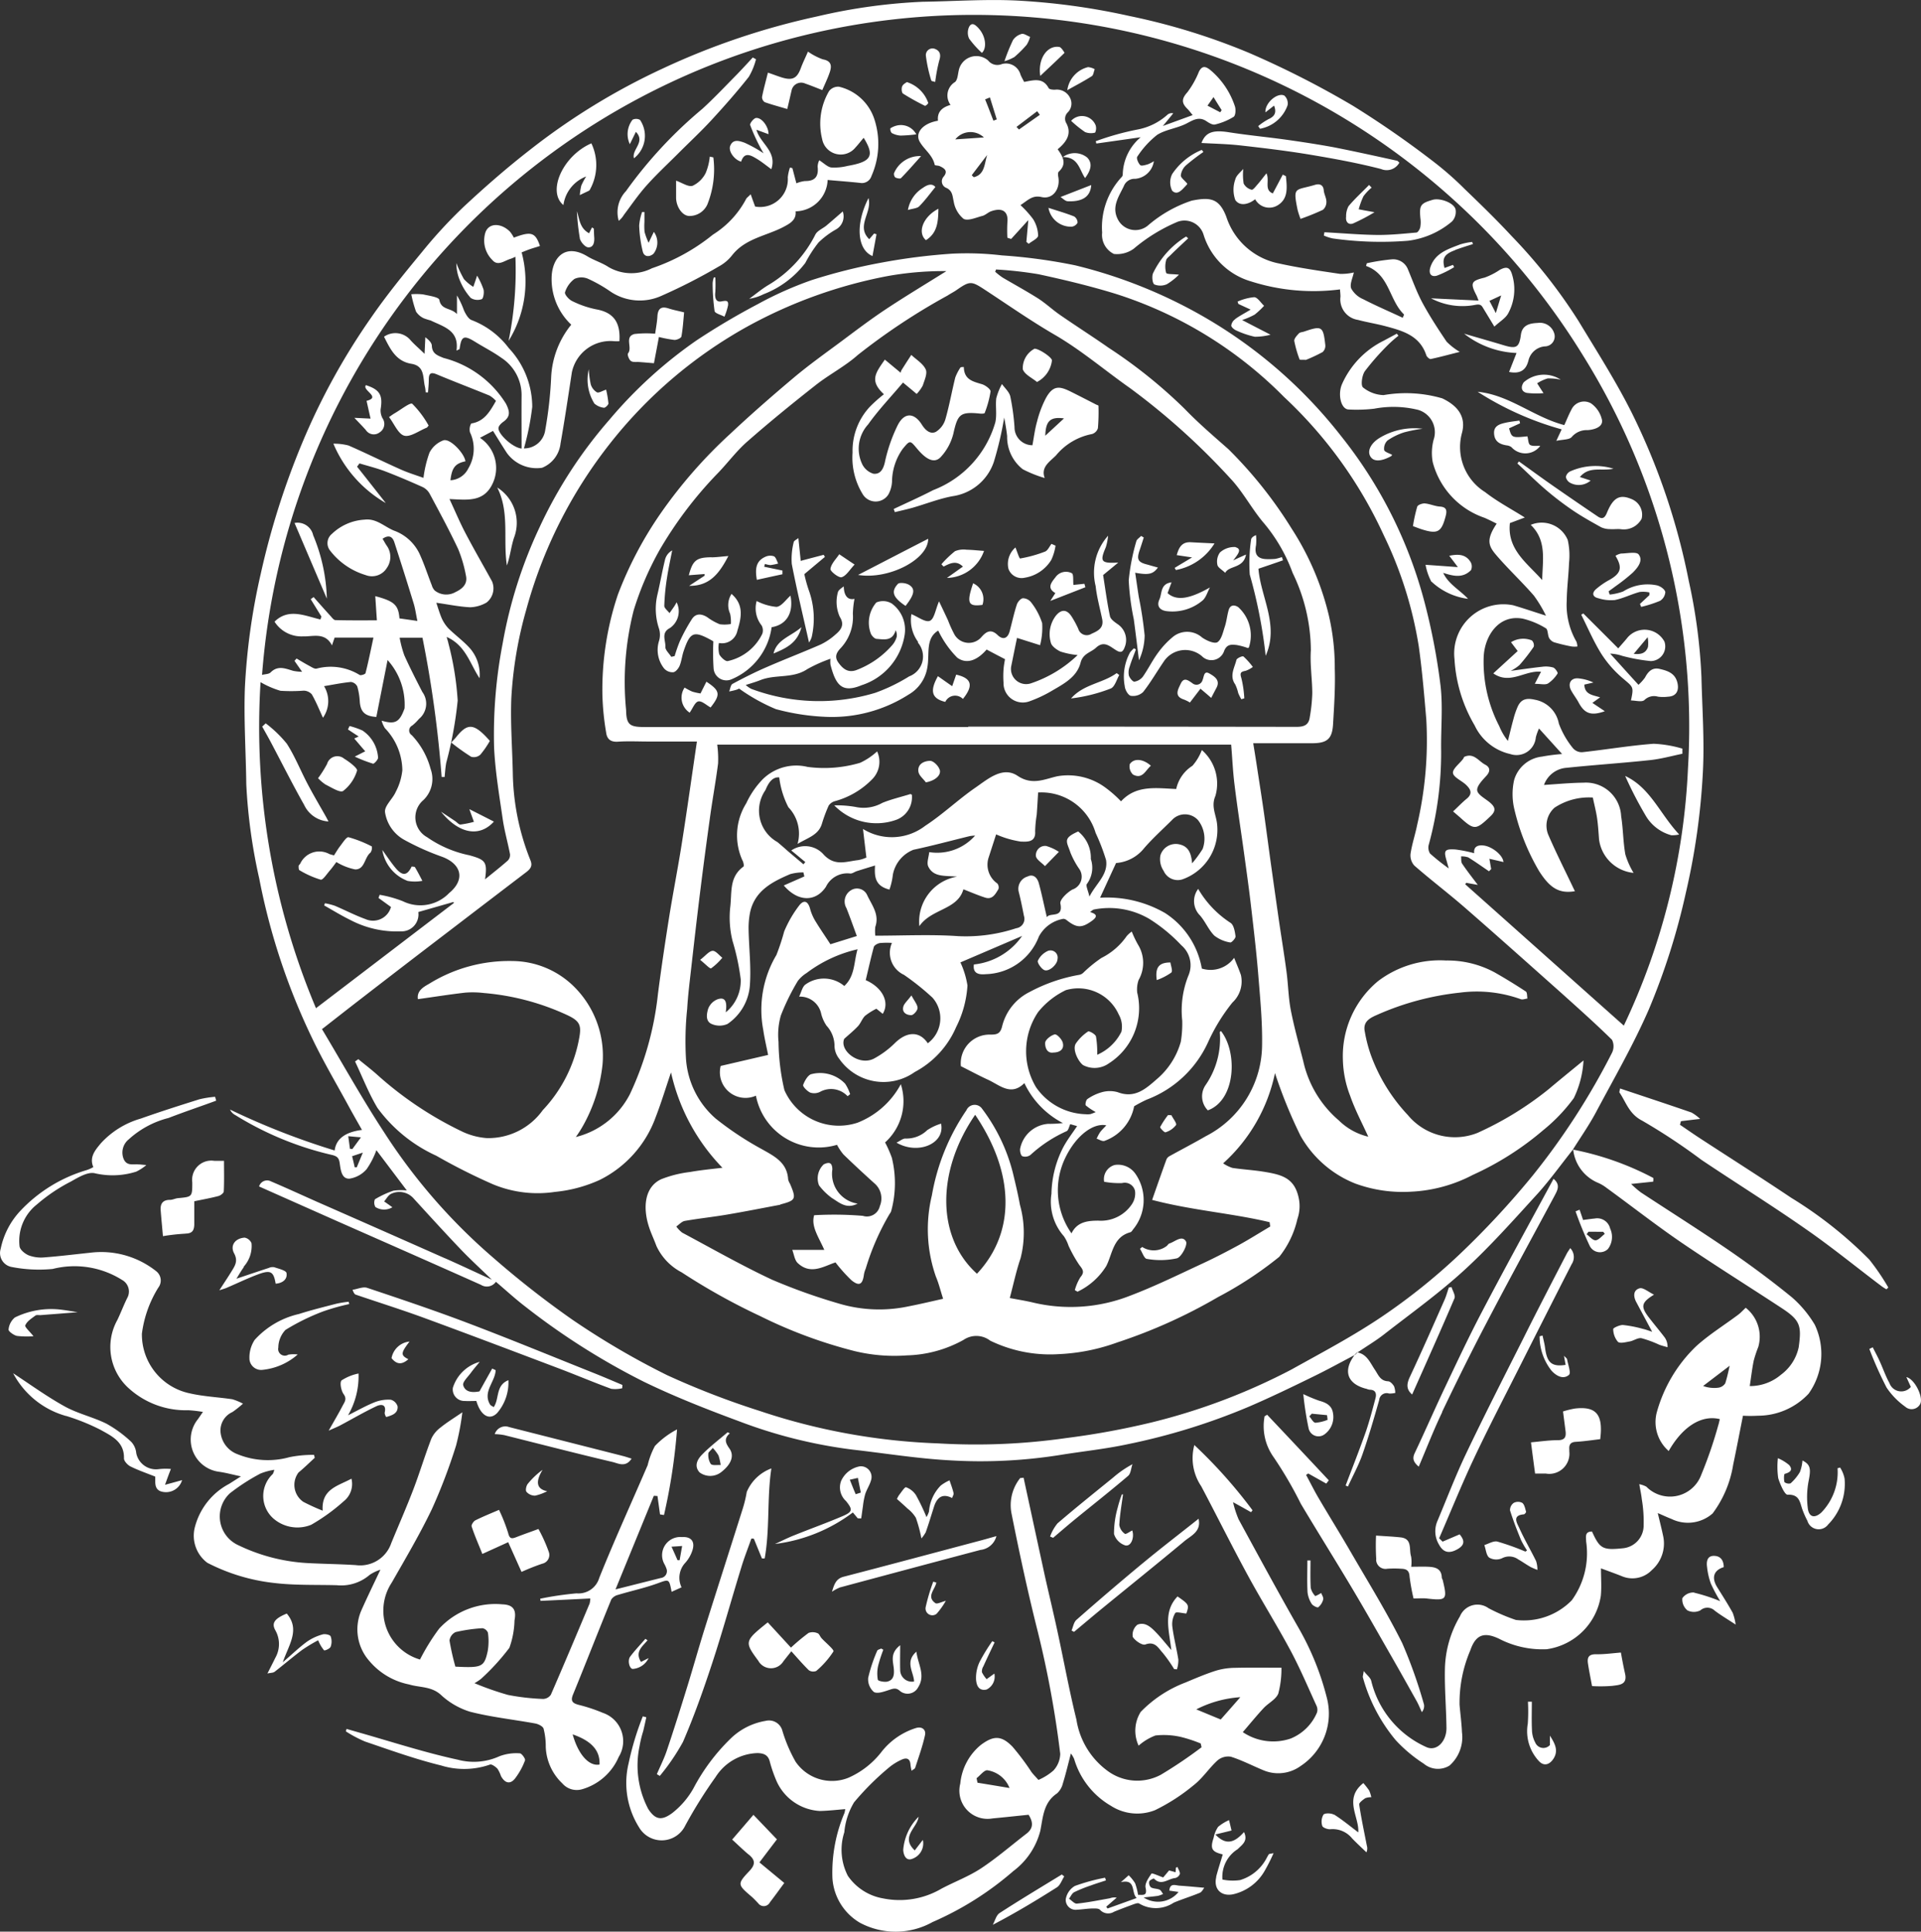 <svg xmlns="http://www.w3.org/2000/svg" width="65.41" height="65.765" viewBox="0 0 65.41 65.765">
  <rect x="0" y="0" width="65.41" height="65.765" fill="#333333" stroke="none"/>
  <path id="iahs-logo-white" d="M53.519,39.11c-.4.5-.774,1.023-1.2,1.5-.809.885-1.609,1.789-2.492,2.6s-1.834,1.488-2.764,2.214c-.283.219-.592.4-.888.605-.024.024-.05.048-.074.074-.484.254-.962.518-1.453.756-.713.349-1.43.695-2.159,1.009a21.812,21.812,0,0,1-4.157,1.287c-.769.164-1.554.243-2.328.37a17.284,17.284,0,0,1-3.728.174c-1.1-.061-2.188-.238-3.279-.362a16.635,16.635,0,0,1-3.866-.962c-1.1-.407-2.2-.838-3.255-1.35a23.941,23.941,0,0,1-4.03-2.553c-.346-.264-.669-.563-1-.843L16.7,43.55c-.346-.336-.7-.658-1.036-1.007-.55-.576-1.086-1.165-1.625-1.755a.648.648,0,0,0-.774-.159c-.1.053-.156.169-.233.256.085.061.172.119.28.2a.551.551,0,0,1-.576-.008.294.294,0,0,1-.018-.264,3.242,3.242,0,0,1,.629-.293,1.772,1.772,0,0,1,.457-.008l-1.036-1.371a2.761,2.761,0,0,1-.333.647.964.964,0,0,1-.581.322c-.267.016-.3-.291-.33-.491-.026-.217-.082-.277-.309-.325a10.882,10.882,0,0,1-3.25-1.348.388.388,0,0,1-.18-.188,25.187,25.187,0,0,0,3.562,1.393q.074-.592.93-.7c-.156-.277-.309-.542-.454-.809-.431-.793-.893-1.57-1.276-2.383a22.241,22.241,0,0,1-1.768-5.367,18.71,18.71,0,0,1-.441-3.205c-.013-1.094-.087-2.193-.048-3.285a22.115,22.115,0,0,1,.542-3.892,26.477,26.477,0,0,1,1.422-4.476A22.631,22.631,0,0,1,12.585,10.8c.536-.777,1.134-1.509,1.736-2.238a16.218,16.218,0,0,1,1.414-1.535c.724-.676,1.472-1.329,2.254-1.937A22.865,22.865,0,0,1,22.507,2.32,24.754,24.754,0,0,1,27.771.542a19.276,19.276,0,0,1,3.6-.5C32.435.026,33.5-.05,34.559,0a23.145,23.145,0,0,1,3.847.526,22.083,22.083,0,0,1,4.072,1.255,31.539,31.539,0,0,1,3.538,1.8,32.981,32.981,0,0,1,2.727,1.889,10.832,10.832,0,0,1,1.083.949c.539.518,1.078,1.041,1.588,1.591a18.027,18.027,0,0,1,2.291,2.909c.626,1.036,1.282,2.061,1.821,3.142a22.775,22.775,0,0,1,1.929,5.7,18.709,18.709,0,0,1,.431,3.271c.026,1.083.106,2.172.048,3.253a23.387,23.387,0,0,1-.579,4.093,22.981,22.981,0,0,1-1.263,3.977c-.523,1.2-1.184,2.344-1.8,3.5-.233.436-.518.843-.78,1.26l.008-.008Zm-42.609-4.1c.724,1.21,1.385,2.4,2.125,3.528a19.624,19.624,0,0,0,3.731,4.281,31.726,31.726,0,0,0,2.671,2.09A26.878,26.878,0,0,0,22.666,46.8a27.825,27.825,0,0,0,3.168,1.223,21.431,21.431,0,0,0,6.062,1.1,21.744,21.744,0,0,0,4.365-.182,26.6,26.6,0,0,0,2.9-.531,21.091,21.091,0,0,0,4.762-1.8c1.054-.587,2.127-1.152,3.123-1.829a20.768,20.768,0,0,0,2.6-2.09,29.111,29.111,0,0,0,2.505-2.7,23.975,23.975,0,0,0,2.69-4.167.5.5,0,0,0,0-.441c-.56-.55-1.147-1.073-1.733-1.6-1.1-.978-2.191-1.955-3.3-2.92-.558-.484-1.147-.93-1.7-1.414a.518.518,0,0,1-.127-.4c.05-.336.161-.658.227-.991a12.7,12.7,0,0,0,.309-3.588c-.071-.83-.14-1.659-.256-2.484a13.515,13.515,0,0,0-1.186-3.768,14.956,14.956,0,0,0-3.4-4.719,14.026,14.026,0,0,0-5.731-3.512c-.867-.267-1.749-.478-2.634-.669a13.094,13.094,0,0,0-1.443-.161c-.011.026-.019.053-.029.077a2.314,2.314,0,0,0,.256.2c.4.235.8.454,1.192.7.262.166.491.383.745.56.55.381,1.115.74,1.662,1.123a16.881,16.881,0,0,1,2.6,2.088c.468.486.983.925,1.488,1.371a14.66,14.66,0,0,1,2.154,2.708,9.46,9.46,0,0,1,1.266,2.96,7.822,7.822,0,0,1,.2,1.8c.021.629-.021,1.26-.058,1.889-.029.507-.2.653-.719.653h-2c.045.275.085.521.122.764.082.542.169,1.083.246,1.628.09.637.172,1.276.262,1.913.079.565.159,1.128.24,1.694.087.595.185,1.189.264,1.784.058.433.063.875.145,1.3.114.587.277,1.163.425,1.741a3.7,3.7,0,0,0,1.213,2.019,2.112,2.112,0,0,0,1,.552c-.206-.457-.449-.909-.616-1.39a3.619,3.619,0,0,1-.248-1.237,3.313,3.313,0,0,1,1.2-2.671,3.483,3.483,0,0,1,2.312-.7,3.378,3.378,0,0,1,1.665.41q.535.305,1.052.645c.05.032.04.159.055.24-.074.008-.159.045-.222.024a4.428,4.428,0,0,0-2.077-.225,9.369,9.369,0,0,0-2.772.735c-.243.108-.55.222-.465.6a4.814,4.814,0,0,0,.211.806,5.942,5.942,0,0,0,1.255,2.029,2.078,2.078,0,0,0,2.37.605,11.181,11.181,0,0,0,2.423-1.488c.391-.33.79-.653,1.186-.978a3.336,3.336,0,0,1-.33,1.282A5.79,5.79,0,0,1,52.5,38.458a10.083,10.083,0,0,1-2.4,1.525,5.026,5.026,0,0,1-2.1.571,4.707,4.707,0,0,1-1.895-.275,3.708,3.708,0,0,1-1.871-1.63,16.465,16.465,0,0,1-.869-2.132A5.7,5.7,0,0,1,41.6,39.589a1.242,1.242,0,0,0,.317.156c.37.055.745.074,1.112.137.6.1,1.02.222,1.152.927a1.334,1.334,0,0,1-.053.676,3.194,3.194,0,0,1-.618,1.287,12.7,12.7,0,0,1-2.082,1.369A17.877,17.877,0,0,1,38,45.685a6.692,6.692,0,0,1-2,.4,4.665,4.665,0,0,1-2.333-.46.774.774,0,0,0-.909-.024,4.192,4.192,0,0,1-1.926.526,5.76,5.76,0,0,1-1.789-.148,16.089,16.089,0,0,1-3.205-1.189A21.644,21.644,0,0,1,23.163,43.3a1.925,1.925,0,0,1-.861-.9c-.077-.214-.177-.417-.248-.634-.217-.653-.166-1.366.41-1.636a3.922,3.922,0,0,1,.98-.246c.367-.066.737-.1,1.107-.145A6.754,6.754,0,0,1,22.8,36.492c-.182.536-.333,1.036-.521,1.522a3.841,3.841,0,0,1-1.908,2.14,4.775,4.775,0,0,1-1.522.407,3.964,3.964,0,0,1-2.119-.262,20.464,20.464,0,0,1-1.924-.97,5.1,5.1,0,0,1-2-1.625c-.3-.5-.513-1.054-.764-1.583l.111-.079c.227.188.462.365.679.563a12.2,12.2,0,0,0,2.891,1.918,2.37,2.37,0,0,0,.8.206,2.278,2.278,0,0,0,1.91-.951,4.817,4.817,0,0,0,1.247-2.487c.069-.4.011-.547-.394-.74a8.389,8.389,0,0,0-2.856-.761,3.239,3.239,0,0,0-.639-.013c-.531.061-1.057.145-1.609.222-.045-.28.188-.415.378-.521a5.171,5.171,0,0,1,2.841-.777,3.01,3.01,0,0,1,2.1.875,3.321,3.321,0,0,1,.967,2.648,5.428,5.428,0,0,1-.655,2.069,4.229,4.229,0,0,1-.254.4,2.834,2.834,0,0,0,1.842-1.461,10.657,10.657,0,0,0,.954-3.411c.114-.883.246-1.765.386-2.645.135-.838.3-1.67.431-2.508.177-1.12.333-2.241.51-3.44H22.042c-.349,0-.7-.018-1.044.005-.251.018-.378-.085-.407-.312a9,9,0,0,1-.127-1.271,10.161,10.161,0,0,1,.528-3.427,12.776,12.776,0,0,1,1.485-2.806,16.316,16.316,0,0,1,2.344-2.669c.7-.658,1.427-1.292,2.161-1.91.513-.431,1.062-.822,1.6-1.221.5-.373,1-.753,1.522-1.1.682-.452,1.382-.872,2.074-1.305a10.754,10.754,0,0,0-2.029.174,16.145,16.145,0,0,0-4.725,1.7,15.545,15.545,0,0,0-4.719,4.019,15.852,15.852,0,0,0-2.835,5.639,13.647,13.647,0,0,0-.507,3c-.034.851.032,1.7.05,2.555a8.292,8.292,0,0,0,.6,2.97c.079.19.005.291-.135.4q-1.312,1-2.619,2Q13.777,32.8,12.3,33.942c-.436.336-.867.674-1.371,1.068Zm5.56-5.092c.285-.233.536-.428.774-.639a.274.274,0,0,0,.074-.217c-.077-.4-.193-.8-.251-1.21-.116-.8-.251-1.6-.291-2.41a16.392,16.392,0,0,1,.291-3.551,15.617,15.617,0,0,1,1.25-3.942,15.4,15.4,0,0,1,2.378-3.668,15.165,15.165,0,0,1,2.983-2.716,24.081,24.081,0,0,1,2.077-1.229,12.2,12.2,0,0,1,1.834-.817,19.144,19.144,0,0,1,2.4-.6,20.513,20.513,0,0,1,2.378-.3,10.12,10.12,0,0,1,1.7.058,18.685,18.685,0,0,1,2.494.338,16.693,16.693,0,0,1,4.463,1.8,16.181,16.181,0,0,1,4.59,4.011,15.26,15.26,0,0,1,2.854,5.7,21.456,21.456,0,0,1,.534,2.8c.085.732.008,1.482.021,2.225a11.821,11.821,0,0,1-.418,3.176.382.382,0,0,0,.04.314,7.452,7.452,0,0,0,.637.507c-.034-.119-.053-.185-.071-.254-.106-.354-.074-.415.3-.391a4.6,4.6,0,0,1,.637.127c-.024-.206.1-.288.322-.262.285.032.661.333.674.563-.153-.037-.307-.071-.478-.111.024.14.042.246.061.349-.024.026-.05.05-.074.077-.235-.159-.465-.325-.706-.473a.661.661,0,0,0-.246-.034c.011.082-.005.182.034.243.161.24.341.468.536.727-.145-.026-.27-.048-.394-.071l-.034.05c1.784,1.588,3.565,3.179,5.4,4.812a22.766,22.766,0,0,0,2.185-8.77,23.873,23.873,0,0,0-3.586-14.063A24.35,24.35,0,0,0,24.928,1.905,24.317,24.317,0,0,0,8.875,22.96c.106-.029.233-.024.291-.085.251-.251.507-.129.772-.053a1.784,1.784,0,0,0,.3.032c-.114-.166-.188-.27-.259-.373l.071-.079c.145.085.288.172.436.251.079.042.177.111.248.092a1.873,1.873,0,0,1,1.464.217c.045.024.193-.026.2-.063.1-.394.18-.79.27-1.21H11.346c-.029.085-.055.161-.09.267-.235-.465-.663-.293-.978-.309a1.082,1.082,0,0,1-.978-.5c.478-.47,1.028-.2,1.562-.074.011-.032.021-.063.034-.1l-.365-.592.1-.071c.19.214.378.428.571.639.05.055.111.143.169.145.46.013.922.008,1.414.008-.021-.3-.037-.558-.055-.824.647.172.787.3.824.758.193.026.391.055.61.087-.048-.227-.071-.41-.124-.587-.214-.7-.436-1.4-.661-2.093-.066-.2-.193-.259-.4-.119.048.082.09.159.137.23a.655.655,0,0,1,.008.764.594.594,0,0,1-.721.243,2.4,2.4,0,0,1-1.21-.832.406.406,0,0,1,.061-.571,1.747,1.747,0,0,1,1.112-.484c.4-.05.671.238,1,.373a1.542,1.542,0,0,1,.861.769c.166.354.285.729.428,1.094a.428.428,0,0,0,.1.177.632.632,0,0,0,.706.053c.225-.106.42-.267.357-.555a4.489,4.489,0,0,0-.267-.914c-.3-.637-.634-1.255-.967-1.876a.55.55,0,0,0-.233-.227c-.423-.19-.851-.373-1.284-.539-.285-.108-.584-.182-.875-.27-.026.037-.055.074-.082.111.32.4.639.809.978,1.239a4.236,4.236,0,0,1-1.784-2.021,1.941,1.941,0,0,1,.515.061c.595.259,1.173.547,1.765.811.256.116.531.2.787.291a3.927,3.927,0,0,1,.206-.861.872.872,0,0,1,.478-.418c.23-.066.711.447.745.716-.346.071-.462.217-.51.645a.72.72,0,0,0,.61-.407,1.3,1.3,0,0,0,.055-1.226.407.407,0,0,1,.042-.3c.444-.069.632-.4.843-.769a.979.979,0,0,0-.217-.18c-.6-.246-1.208-.476-1.807-.727-.211-.087-.262-.013-.264.182,0,.145-.016.291-.026.436-.026,0-.053,0-.082-.005a1.041,1.041,0,0,0-.021-.182c-.079-.307.005-.711-.462-.787-.534-.087-.724-.513-.933-.922a.674.674,0,0,1,.88.092c.135.159.3.293.5.491.013-.27.021-.418.026-.565.122.092.217.188.222.285.011.275.182.33.4.42a3.535,3.535,0,0,1,2.125,1.559c.135.27.156.441-.1.621-.069.05-.153.135-.156.209-.013.2.481.666.787.695,0-.605-.005-1.2,0-1.8a1.515,1.515,0,0,0-.69-1.29c-.28-.2-.6-.362-.893-.544-.381-.235-.468-.2-.528.243,0,.011-.032.018-.106.058.1-.695-.444-.814-.88-1.028a2.169,2.169,0,0,1-.233-.074.642.642,0,0,1-.264-.227A4.228,4.228,0,0,1,13.956,10a2.025,2.025,0,0,1,.4.005c.2.045.536.09.555.185.066.357.386.259.6.484v-.634a2.868,2.868,0,0,1,.24.513c.061.127.151.291.264.328a2.859,2.859,0,0,1,1.26.951,2.932,2.932,0,0,1,.8,2,9.078,9.078,0,0,1-.283,1.416.723.723,0,0,0,.727-.634,13.6,13.6,0,0,0,.2-1.794,3.06,3.06,0,0,1,.684-1.784,2.125,2.125,0,0,1-.669-1.567c0-.7.449-1.223,1.216-.761.23.14.5.219.721.365a1.542,1.542,0,0,0,1.48.042A6.719,6.719,0,0,0,24.227,7.97a3.181,3.181,0,0,0,1.12-1.194c.024-.061.092-.1.166-.18.063.18.108.3.151.418a.944.944,0,0,0,1.112-.994,1.507,1.507,0,0,1,.074-.333c.026.005.053.013.082.018.045.166.087.33.137.518a1.092,1.092,0,0,1,.288-.077c.341.005.473-.148.436-.486a.512.512,0,0,1,.055-.222c.159.1.275.225.407.246a1.816,1.816,0,0,0,.555-.053c.811-.14.933-.338.55-.957-.1.114-.182.227-.28.33a.644.644,0,0,1-1.134-.288,2.184,2.184,0,0,1,.238-1.636.392.392,0,0,1,.338-.145,1.665,1.665,0,0,1,1.194,1.081,2.7,2.7,0,0,1-.09,1.958.341.341,0,0,1-.386.235c-.367-.04-.737-.066-1.107-.1a1.11,1.11,0,0,1-1.091,1.068c.032.3-.2.418-.418.534-.587.307-1.295.388-1.744.962a1.459,1.459,0,0,1-.452.381,19.177,19.177,0,0,1-1.955,1,1.787,1.787,0,0,1-1.726-.14,4.852,4.852,0,0,0-.78-.444.565.565,0,0,0-.454.008.9.9,0,0,0-.322.454c-.024.071.132.248.243.3a3.3,3.3,0,0,0,.809.28c.581.1.843.423.8,1.086a1.4,1.4,0,0,1-.182,0,1.341,1.341,0,0,0-1.437,1.06c-.124.809-.243,1.617-.386,2.423a1.009,1.009,0,0,1-.629.827,1.251,1.251,0,0,1-1.2-.507c-.161-.246-.314-.5-.47-.748l-.444.235a1.235,1.235,0,0,1,.436,1.546c-.3.655-.861.565-1.474.539.193.412.354.8.55,1.171.288.55.6,1.086.9,1.633a.614.614,0,0,1-.188.719,1.189,1.189,0,0,1-.555.161c-.383-.018-.761-.1-1.155-.153.045.135.1.322.172.5a1.267,1.267,0,0,0,.238.37c.24.238.523.439.745.692a1.365,1.365,0,0,1,.317,1.007c-.328-.491-.468-1.115-1.12-1.406.032.119.05.164.058.214a10.06,10.06,0,0,1,.317,1.953,13.157,13.157,0,0,1-.388,2.111c-.032.161-.04.328-.058.491h-.1a39.138,39.138,0,0,0-.653-4.743H13.56a3.726,3.726,0,0,0,.159.6c.19.423.4.832.613,1.247a.671.671,0,0,1-.116.92,1.62,1.62,0,0,1-.225.222.189.189,0,0,0-.018.33,2.662,2.662,0,0,1,.642,1.152.994.994,0,0,1-.246,1.057.77.77,0,0,0,.124,1.263,3.866,3.866,0,0,0,1.44.616c.558.156.618.225.534.827ZM32.062,44.189c-.09-.28-.148-.521-.243-.743a4.885,4.885,0,0,1-.137-2.764,7.349,7.349,0,0,1,1.176-2.9.307.307,0,0,1,.539-.045,6.084,6.084,0,0,1,1.044,2.177c.087.362.174.724.24,1.089a3.5,3.5,0,0,1,.021,1.818c-.145.423-.238.867-.367,1.353.259.05.531.092.8.156a5.533,5.533,0,0,0,3.285-.23c.824-.312,1.617-.7,2.418-1.073.436-.2.867-.423,1.29-.653.365-.2.716-.423,1.075-.634-.008-.05-.013-.1-.021-.148-1.292-.307-2.632-.4-4-.758.166-.476.325-.93.489-1.382a.244.244,0,0,1,.108-.111c.41-.227.824-.441,1.229-.676a3.511,3.511,0,0,0,1.918-3.1c.013-.772-.061-1.548-.124-2.32-.063-.793-.156-1.583-.248-2.373-.069-.6-.153-1.194-.235-1.792-.108-.79-.233-1.58-.33-2.373-.058-.457-.077-.917-.116-1.374h-17.5a3.6,3.6,0,0,1,.029.647c-.082.637-.2,1.268-.285,1.905q-.17,1.216-.322,2.439c-.111.888-.211,1.773-.312,2.661-.05.444-.106.89-.132,1.337A10.587,10.587,0,0,0,23.308,36a2.96,2.96,0,0,0,1.015,2.066A10.829,10.829,0,0,0,25.9,39.11c.431.243.854.454.888,1.025a.474.474,0,0,0,.061.143c.225.523.2.571-.309.706-.011,0-.018.013-.029.016-.608.114-1.216.235-1.829.338-.47.079-.943.129-1.414.211-.1.018-.193.124-.288.19a1.02,1.02,0,0,0,.2.209c1.015.542,2.014,1.112,3.055,1.6a19.834,19.834,0,0,0,2.262.809,4.8,4.8,0,0,0,2.394.1c.4-.077.8-.174,1.171-.256Zm.859-19.469q5.589,0,11.18.008c.267,0,.415-.071.449-.33a5.559,5.559,0,0,0,.085-.806c0-.491-.082-.988-.048-1.477a6.1,6.1,0,0,0-.621-2.629A5.62,5.62,0,0,0,43,17.807c-.42-.486-.721-1.081-1.163-1.546a23.55,23.55,0,0,0-3.414-3.07c-.854-.6-1.649-1.284-2.561-1.813-.819-.476-1.6-1.023-2.391-1.541-.449-.293-.5-.293-.962.029-.092.063-.2.116-.291.177a21.874,21.874,0,0,0-3.057,2.024c-.439.391-.98.666-1.443,1.033-.793.624-1.575,1.26-2.333,1.926-.381.336-.684.758-1.044,1.12A13.559,13.559,0,0,0,22.415,18.7a10.449,10.449,0,0,0-.885,2.058,9.846,9.846,0,0,0-.259,3.4c.008.5.124.576.626.576H32.921ZM12.839,30.557l.04-.111a3.923,3.923,0,0,1,.79.219,1.357,1.357,0,0,0,1.575-.277c.555-.457.428-.988-.24-1.237a8.649,8.649,0,0,1-1.287-.576,1.293,1.293,0,0,1-.655-.943c-.024-.214.259-.447.365-.69a2.013,2.013,0,0,0,.225-.74,2.1,2.1,0,0,0-.595-1.43,1.022,1.022,0,0,1-.111-.254c.468.137.613.048.782-.42a2.265,2.265,0,0,0-.579-1.644c-.124.629-.254,1.284-.383,1.937-.391-.026-.536-.174-.563-.515a2.3,2.3,0,0,0-.085-.521A.282.282,0,0,0,11.9,23.2c-.3.029-.6.09-.914.143a.982.982,0,0,1-.037,1.075c-.135-.291-.24-.558-.383-.8a.378.378,0,0,0-.275-.122A5.611,5.611,0,0,1,9.5,23.5a3.086,3.086,0,0,1-.676-.293,24.636,24.636,0,0,0,1.887,11.1c1.588-1.21,3.144-2.4,4.7-3.586l-.024-.029-1.192.341a.576.576,0,0,1-.595.658,3.4,3.4,0,0,1-1.71-.383c-.309-.151-.6-.33-.9-.5.008-.024.018-.048.026-.074a2.31,2.31,0,0,1,.336.085c.349.148.687.325,1.044.454a.634.634,0,0,0,.869-.412l-.431-.312Zm20.318,7.378c-1.326,1.926-1.319,4.178.061,5.412C34.546,41.933,34.5,39.919,33.156,37.935Zm-21.348.727c.024.174.042.3.058.431.026,0,.053.008.082.011l.293-.4c-.174-.016-.272-.024-.433-.04Zm.222,1.062H12.1c.061-.148.124-.3.206-.5l-.365.122c.032.129.061.254.09.381Zm.875,13.7a1.424,1.424,0,0,0-.365.174,1.487,1.487,0,0,1-1.12.354c-.713-.019-1.435.008-2.14-.077a6.513,6.513,0,0,1-2.27-.687A1.153,1.153,0,0,1,6.581,52a2.324,2.324,0,0,1,1.176-1.5c.122-.077.24-.153.4-.254-.277-.058-.507-.122-.743-.156A1.106,1.106,0,0,1,6.69,48.3c.042-.058.082-.119.172-.248a4.514,4.514,0,0,0-.5-.058,2.885,2.885,0,0,1-2-.724,1.89,1.89,0,0,1-.412-2.352c.116-.243.211-.494.33-.737a.451.451,0,0,0-.174-.624,3.036,3.036,0,0,0-2.36-.373,4.828,4.828,0,0,1-1.416-.071A.481.481,0,0,1-.025,42.5a2.671,2.671,0,0,1,.676-1.3,5.06,5.06,0,0,1,2.254-1.382c.048-.016.1-.037.143-.058l.082-.042c-.143-.341.061-.576.251-.806a2.929,2.929,0,0,1,1.361-.846c.661-.235,1.329-.447,2-.658a3.567,3.567,0,0,1,.534-.085c.013.045.024.087.037.132-.542.2-1.086.381-1.622.589a3.158,3.158,0,0,0-1.356.729.578.578,0,0,0-.185.634c.1.288.325.2.523.219.053,0,.1.008.262.021a1.614,1.614,0,0,1-.346.225,2.665,2.665,0,0,1-1.406.055c-.238-.058-.563.137-.814.28a5.777,5.777,0,0,0-1.155.777,1.579,1.579,0,0,0-.595,1.437c.021.116.182.246.309.3a1.2,1.2,0,0,0,.521.071c.528-.04,1.054-.106,1.583-.161a3.009,3.009,0,0,1,2.241.632.4.4,0,0,1,.069.558,3.913,3.913,0,0,0-.558,1.564,2.047,2.047,0,0,0,1.633,2.035c.47.108.962.129,1.443.2a1.876,1.876,0,0,1,.365.151,3.523,3.523,0,0,1-.359.285.687.687,0,0,0-.407.65.889.889,0,0,0,.584.787,2.736,2.736,0,0,0,1.762.1,4.01,4.01,0,0,1,.84-.079l.024.1c-.185.169-.362.344-.552.5a.7.7,0,0,0,.164,1,7.141,7.141,0,0,0,.658.3c-.05-.74.518-.838.98-1.089a.75.75,0,0,1-.264.769,6.46,6.46,0,0,1-1.107.8,1.247,1.247,0,0,1-1.3-.225,1.024,1.024,0,0,1-.005-1.506.894.894,0,0,0,.05-.14,2.058,2.058,0,0,0-.476.129,6.976,6.976,0,0,0-1.038.671,1.075,1.075,0,0,0,.235,1.741,6.193,6.193,0,0,0,2.413.634c.547.029,1.094.034,1.638.069a1.118,1.118,0,0,0,1.21-.75c.251-.61.518-1.216.753-1.831.217-.568.391-1.152.61-1.72a.994.994,0,0,1,.314-.383c.214-.174.449-.317.743-.518a8.484,8.484,0,0,1-.214,1.131,18.945,18.945,0,0,1-.824,2.167c-.41.854-.893,1.673-1.366,2.5a1.734,1.734,0,0,0,.962,2.619,7.243,7.243,0,0,1,.65-1.049,2.6,2.6,0,0,1,2.156-.83c.362.013.484.182.412.544a2.945,2.945,0,0,1-.174.935,7.632,7.632,0,0,1-.959,1.052,1.616,1.616,0,0,1-.23.153,10.019,10.019,0,0,0,1.142.4,7.684,7.684,0,0,0,1.2.137.331.331,0,0,0,.259-.145c.449-1.033.885-2.069,1.321-3.107a.807.807,0,0,0,.021-.169c-.576.029-1.136.056-1.694.082,0-.024-.008-.05-.011-.074a11.077,11.077,0,0,1,1.237-.182.738.738,0,0,0,.774-.528c.518-1.292,1.1-2.561,1.649-3.839a2.676,2.676,0,0,1,.246-.65,2.9,2.9,0,0,1,.753-.565,19.786,19.786,0,0,1-.444,2.915l-.135-.021-.087-.626-.124-.008-1.305,3.187c.592-.148,1.068-.27,1.543-.388a.235.235,0,0,0,.188-.328.949.949,0,0,0-.063-.14.62.62,0,0,1,.6-.925c.317-.021.457.164.341.481a1.178,1.178,0,0,1-.238.4.749.749,0,0,0-.122.83c-.116.053-.225.1-.338.153-.09-.457-.082-.431-.494-.283-.433.156-.89.254-1.334.388a.382.382,0,0,0-.227.156c-.441,1.078-.864,2.164-1.305,3.242-.092.227,0,.293.2.346a5.512,5.512,0,0,1,.819.272,1.018,1.018,0,0,1,.539,1.5,1.94,1.94,0,0,1-1.247,1.1.647.647,0,0,1-.674-.2,1.8,1.8,0,0,1-.563-1.245,2.4,2.4,0,0,0-.074-.618c-.026-.082-.182-.159-.291-.177-.74-.135-1.49-.214-2.217-.4a2.575,2.575,0,0,1-1-.584c-.325-.285-.716-.235-1.073-.344a2.376,2.376,0,0,1-1.353-.8,1.623,1.623,0,0,1-.28-1.7c.2-.452.418-.9.655-1.4Zm2.558,3.3c.9.045.975.013,1.094-.526a2.005,2.005,0,0,0,.008-.629.249.249,0,0,0-.185-.153,5.364,5.364,0,0,0-.917.132.37.37,0,0,0-.206.288,8.32,8.32,0,0,0,.2.888Zm3.985,2.3c.193.7.563,1.1.917,1.033C20.388,59.584,20.1,59.254,19.447,59.029ZM23.023,53.1h.071c.026-.153.053-.3.085-.484-.143.011-.233.016-.362.024.079.174.143.317.206.462Zm17.593-3.924A16.742,16.742,0,0,1,42.6,51.4l-.05.066c-.177-.1-.354-.2-.613-.341a3.509,3.509,0,0,0,.188.581c.679,1.247,1.353,2.494,2.058,3.726a9.338,9.338,0,0,1,.954,2.376,2.135,2.135,0,0,1-.9,2.3,1.3,1.3,0,0,1-1.263.145c-.37-.153-.729-.341-1.11-.462a.56.56,0,0,0-.457.127c-.285.259-.5.6-.806.838a6.515,6.515,0,0,1-1.324.856,1.652,1.652,0,0,1-1.5-.151,2.736,2.736,0,0,1-1.25-1.593.949.949,0,0,0-.111-.188c-.092.351-.169.684-.272,1.015a.674.674,0,0,1-.2.344c-.462.309-.476.8-.568,1.268a2.482,2.482,0,0,1-.92,1.377,10.661,10.661,0,0,1-2.751,1.736,2.581,2.581,0,0,1-2.468.026,1.9,1.9,0,0,1-.941-1.527,5.188,5.188,0,0,1,.412-2.217,1,1,0,0,0,.024-.127c-.3.024-.584.058-.867.063a1.718,1.718,0,0,1-1.464-1,4.7,4.7,0,0,1-.235-.671c-.055-.233-.2-.291-.41-.3a1.746,1.746,0,0,0-1.437.814,15.75,15.75,0,0,0-1.033,1.652.892.892,0,0,1-1.575.061,2.843,2.843,0,0,1-.357-2.169,9.764,9.764,0,0,1,.486-1.609l.119.032c-.034.159-.069.314-.106.473a3.875,3.875,0,0,0-.124.51,3.19,3.19,0,0,0,.293,2.135c.248.386.47.4.819.143a2.806,2.806,0,0,0,.719-.835,6.73,6.73,0,0,1,1.263-1.694,2.238,2.238,0,0,1,1.2-.61.471.471,0,0,1,.571.344,5.092,5.092,0,0,0,.447,1.046,1.5,1.5,0,0,0,1.8.547,2.9,2.9,0,0,0,1.123-.877,2.4,2.4,0,0,1,1.186-.819c.217-.058.333.077.3.238-.082.381-.217.748-.336,1.12-.011.032-.058.05-.122.1a1.691,1.691,0,0,1-.037-.193c-.011-.24-.148-.262-.32-.177a1.876,1.876,0,0,0-.441.283,9.251,9.251,0,0,0-1.16,1.16,2.387,2.387,0,0,0-.333,1.02,1.944,1.944,0,0,0,.119,1.482,1.829,1.829,0,0,0,1.194.769,2.815,2.815,0,0,0,2-.333c.447-.235.927-.415,1.345-.69.539-.357,1.031-.785,1.546-1.181.27-.209.2-.433.071-.642-.425.042-.824.087-1.226.124a.959.959,0,0,1-1.1-1.186,1.934,1.934,0,0,1,.7-1.316c.431-.322.7-.328,1.078.061a8.462,8.462,0,0,1,.647.864c.069.09.151.169.235.267a1.934,1.934,0,0,0,.513-.322.864.864,0,0,0,.23-.568,34.524,34.524,0,0,0-.769-4.175c-.336-1.332-.624-2.674-.893-4.022a1.477,1.477,0,0,1,.3-1.192c.037,0,.077-.005.114-.011q.357,1.653.716,3.306c.143.645.3,1.287.439,1.934.217,1,.4,2.006.645,3a2.667,2.667,0,0,0,1.041,1.728,1.7,1.7,0,0,0,1.834.145,15.509,15.509,0,0,0,1.385-.935c-.011-.042-.018-.087-.029-.129a4.786,4.786,0,0,0-.674-.222,2.6,2.6,0,0,0-.867-.05,1.848,1.848,0,0,0-.573.346,1.206,1.206,0,0,1,.071-1.149,4.2,4.2,0,0,1,1.522-1c.341-.143.679-.288,1.028-.4a2.3,2.3,0,0,1,.642-.1c.515-.013,1.033-.005,1.6-.005a3.242,3.242,0,0,1-.108.883c-.082.2-.341.322-.5.494-.238.256-.462.531-.708.817a1.853,1.853,0,0,0,1.628.219,1.641,1.641,0,0,0,.9-.89.331.331,0,0,0-.019-.23c-.288-.629-.558-1.268-.883-1.876-.465-.867-.988-1.7-1.456-2.563-.544-1-1.052-2.024-1.585-3.031a1.708,1.708,0,0,1-.238-1.39Zm1.57,8.588a3.834,3.834,0,0,0-1.5.415c.3.124.552.23.832.344.206-.233.418-.473.666-.758Zm-7.861,3.089a.972.972,0,0,0-.748-.6c-.106-.018-.248.172-.373.27l.032.153c.341.055.679.111,1.089.18ZM53.511,39.121a9.854,9.854,0,0,1,2.738.967c0,.042,0,.082-.005.124l-.753.079a3.435,3.435,0,0,0,.333.288c.994.653,2,1.287,2.981,1.958.743.51,1.467,1.046,2.164,1.615a3.845,3.845,0,0,1,.777.933,2.326,2.326,0,0,1-.211,2.346,2.361,2.361,0,0,1-1.728.75,4.579,4.579,0,0,1-.507,0c-.111.558-.217,1.112-.333,1.665a3.766,3.766,0,0,1-.7,1.662,1.274,1.274,0,0,1-1.4.188c-.132-.05-.259-.111-.468-.2.077.322.14.568.19.814a1.2,1.2,0,0,1-.391,1.126.92.92,0,0,1-1.009.214c-.225-.09-.454-.172-.724-.272,0,.328.024.634-.005.935a2.17,2.17,0,0,1-1.842,1.818,3.208,3.208,0,0,1-1.628-.359c-.5-.235-.79-.145-.975.4a4.524,4.524,0,0,0-.365,1.85c.026.312.069.624.082.935a1.289,1.289,0,0,1-.425,1.136.752.752,0,0,1-.877-.066,4.932,4.932,0,0,1-.954-.8,5.69,5.69,0,0,1-1.115-2.127c-.016-.042.011-.1.026-.227.116.145.227.227.254.33a3.328,3.328,0,0,0,1.876,2.259c.349.161.692-.188.687-.653-.008-.666-.066-1.332-.053-2a3.675,3.675,0,0,1,.513-1.8.645.645,0,0,1,.972-.275,6.255,6.255,0,0,0,.93.4,2.279,2.279,0,0,0,1.905-.669,2.725,2.725,0,0,0,.489-2c0-.143-.061-.341.2-.341.267.589.365.642,1.068.568a.779.779,0,0,0,.69-.793,4.487,4.487,0,0,0-.063-.877c-.016-.153-.05-.3-.085-.51a.884.884,0,0,1,.24.085,1.132,1.132,0,0,0,1.868-.4,14.66,14.66,0,0,0,.581-1.691c.024-.069.034-.14.053-.209-.621-.153-1.263.248-1.741,1.086a1.306,1.306,0,0,1-.41-1.3,4.935,4.935,0,0,1,1.35-2.272c.444-.4.957-.716,1.435-1.075.09-.069.166-.156.248-.23a1.257,1.257,0,0,1,.428,1.332,4.261,4.261,0,0,0-.156.47c-.055.272-.087.55-.135.864a1.625,1.625,0,0,0,1.062-.386,1.569,1.569,0,0,0,.605-.938c.1-.732.058-.914-.589-1.337-1.131-.743-2.28-1.459-3.4-2.222-.872-.595-1.7-1.245-2.558-1.868a1.312,1.312,0,0,0-.293-.172,1.391,1.391,0,0,1-.84-1.136l-.008.008ZM58.9,46.258c.032.037.061.074.092.111l-1.049.8a1.1,1.1,0,0,0,.518.058.333.333,0,0,0,.235-.148c.087-.27.137-.547.2-.824ZM43.01,48.208a1.813,1.813,0,0,0,.3,1.371,13.533,13.533,0,0,1,.935,1.6c.581.975,1.186,1.937,1.768,2.915.465.78.909,1.57,1.361,2.357.277.484.55.972.822,1.459.063.116.114.243.169.362a.31.31,0,0,0,.074-.259,16.362,16.362,0,0,0-.743-2.093c-.531-1.062-1.157-2.074-1.752-3.1-.362-.626-.745-1.239-1.11-1.863-.145-.248-.272-.507-.41-.761l.074-.048.613.344.087-.111q-1.046-1.118-2.1-2.233l-.1.061ZM55.1,37.184c.227.338.325.727.772.954a20.716,20.716,0,0,1,2.014,1.332c1.194.8,2.413,1.559,3.588,2.381.875.608,1.7,1.284,2.553,1.926a1.57,1.57,0,0,0,.159.1l.063-.061a7.769,7.769,0,0,0-.65-.954,14.075,14.075,0,0,0-2.656-2.1c-1.02-.684-2.058-1.342-3.089-2.014-.235-.153-.465-.314-.7-.473.011-.04.024-.082.034-.122.185-.021.37-.045.653-.077a1.5,1.5,0,0,0-.293-.217c-.8-.277-1.612-.544-2.434-.819-.005.055-.034.122-.013.153ZM25.99,53.036c.18-1.009.074-2.043.227-3.06a1.455,1.455,0,0,0-.838.8,4.2,4.2,0,0,1-.127.539c-.433,1.374-.875,2.745-1.308,4.122-.206.658-.391,1.324-.595,1.982-.222.719-.447,1.435-.687,2.148-.092.28-.227.544-.344.817.032.021.066.04.1.061a7.311,7.311,0,0,0,.79-1.16c.375-.867.692-1.762.988-2.661.357-1.081.658-2.18.994-3.269.1-.336.23-.661.346-.991.029,0,.058,0,.085.005.092.225.182.447.275.671h.087Zm22.963-.679c.394-.906.764-1.823,1.184-2.716.486-1.031,1.012-2.043,1.525-3.06.6-1.189,1.2-2.378,1.807-3.562a.439.439,0,0,0-.05-.544c-.045.071-.087.127-.119.188-.5.964-1,1.926-1.485,2.9-.655,1.3-1.319,2.6-1.945,3.913-.359.753-.655,1.533-.978,2.3a.88.88,0,0,0,.066.806c.145.264.354.307.65.127.259-.159.177-.328.045-.489l-.581.248-.114-.111Zm.1-4.3c.486-1.017.986-2.029,1.509-3.026.758-1.451,1.543-2.886,2.317-4.328.1-.19.219-.381-.029-.587-.819,1.517-1.644,3.012-2.436,4.524-.447.851-.856,1.723-1.268,2.592-.349.737-.674,1.485-1.023,2.222-.1.209-.019.325.137.462.275-.645.513-1.263.8-1.858Zm-27.912-.925c-.32-.135-.637-.272-.959-.4-1.437-.573-2.867-1.163-4.312-1.71-1.128-.428-2.27-.811-3.414-1.194-.145-.048-.333.042-.5.066.045.119.074.153.111.166.761.259,1.527.5,2.28.774,1.548.568,3.089,1.152,4.632,1.736.6.227,1.186.476,1.784.695a1.016,1.016,0,0,0,.375-.019l.008-.116ZM6.267,41.98c.227,0,.293-.106.3-.3v-.8c.3-.063.56-.108.819-.177.074-.018.182-.1.185-.156.018-.344.008-.687.008-1.044H7.247a.654.654,0,0,0-.748.732c0,.494,0,.494-.486.539-.092.008-.18.058-.27.058-.248,0-.338.129-.32.359.021.27.048.539.077.877a7,7,0,0,1,.766-.085ZM52.6,50.153a.687.687,0,0,0,.787-.756v-.063c-.013-.161.034-.254.222-.264.277-.016.552-.058.83-.09.106-.835-.129-1.126-.856-1.044a3.1,3.1,0,0,0-.41.1c.029.23.058.447.085.661.026.2-.016.317-.262.317-.285,0-.573.042-.914.074.048.373.092.713.14,1.062H52.6ZM25.779,56.537a.495.495,0,0,0,.846.008c.085-.111.174-.219.272-.344.219.243.4.454.595.645a.267.267,0,0,0,.254.024,3.018,3.018,0,0,0,.584-.663c.032-.058-.267-.3-.407-.454-.048-.053-.077-.151-.132-.166a.413.413,0,0,0-.307-.011,7.132,7.132,0,0,0-.6.5c-.267-.291-.521-.568-.79-.859-.8.642-.8.661-.312,1.321ZM15.1,42.82q-2.18-.967-4.363-1.926c-.518-.23-1.033-.468-1.556-.69a.284.284,0,0,0-.407.172c.914.407,1.8.8,2.687,1.194,1.622.716,3.245,1.43,4.865,2.154a.376.376,0,0,0,.51-.1L16.7,43.55c-.531-.243-1.062-.494-1.6-.732Zm10.345,20.3c.227.188.235.338.021.565-.418.441-.4.462.077.869.079.069.151.148.225.225a.234.234,0,0,0,.4-.032c.164-.211.32-.431.489-.658l-.846-.7c.219-.291.412-.544.595-.785-.264-.275-.5-.523-.8-.835-.235.275-.462.539-.724.843.209.19.383.362.568.515Zm-7.008-9.906a.305.305,0,0,0,.2-.4,5.182,5.182,0,0,0-.351-.777c-.267.1-.51.182-.75.277-.151.058-.23.071-.28-.135a5.913,5.913,0,0,0-.312-.793c-.3.129-.558.233-.806.357-.063.032-.143.156-.127.206.1.309.235.61.365.938l.88-.4c.148.328.285.634.454,1.012a7.443,7.443,0,0,1,.721-.285Zm28.372-.135a.32.32,0,0,0,.381.312,3.572,3.572,0,0,1,.476,0c.159.005.267.05.28.251a6.8,6.8,0,0,0,.137.761c.164,0,.3-.013.436,0,.692.079.721.05.558-.626-.008-.029-.032-.058-.032-.087-.011-.309-.227-.357-.468-.367-.185-.008-.373,0-.573,0A1.257,1.257,0,0,0,48,52.973c-.079-.238.055-.605-.359-.65-.267-.029-.536-.04-.835-.061a7.681,7.681,0,0,0,.008.819ZM2.2,48.187a7.211,7.211,0,0,1,1.173.473c.375.211.817.407.8.975,0,.09.122.222.219.272.259.129.536.225.843.346.018.164-.063.465.262.521a.57.57,0,0,0,.655-.4c-.209.058-.359.1-.581.159.069-.193.124-.346.2-.539A2.1,2.1,0,0,0,5.355,50a.685.685,0,0,1-.764-.547.648.648,0,0,0-.169-.381,4.185,4.185,0,0,0-.848-.621c-.46-.227-.978-.341-1.424-.589C1.521,47.513.937,47.085.4,46.736A2.931,2.931,0,0,0,2.2,48.19Zm9.529,10.741a4.186,4.186,0,0,0,.653.346c.856.291,1.71.6,2.587.814a2.66,2.66,0,0,0,1.665-.029c.058-.024.19.071.256.14a1.028,1.028,0,0,1,.119.248c.132.246.312.293.476.09a2.375,2.375,0,0,0,.344-.621c.021-.053-.114-.24-.174-.24a1.618,1.618,0,0,0-.7.1,2.1,2.1,0,0,1-1.416.116c-1.1-.238-2.183-.589-3.271-.9-.172-.048-.346-.1-.518-.148-.005.026-.013.053-.018.079Zm25.9,5.961.346-.3a.423.423,0,0,0-.23.021c-.375.066-.748.143-1.126.182-.082.008-.177-.108-.267-.166.058-.077.1-.185.18-.225a4.858,4.858,0,0,1,.571-.23c.166-.061.338-.114.507-.169l-.032-.092a6.669,6.669,0,0,0-1.025.28.645.645,0,0,0-.312.452A.337.337,0,0,0,36.62,65c.169-.008.338-.037.507-.042.1,0,.227-.011.28.045a.377.377,0,0,0,.478.066c.219-.09.441-.172.663-.254.061-.021.153-.055.193-.026a1.1,1.1,0,0,0,1.176-.029c.291-.122.595-.214.888-.336.071-.029.116-.127.153-.172-.3-.026-.573-.053-.846-.071-.14-.011-.322-.1-.344.169l.314.045a.9.9,0,0,1-1.189.188c.206-.024.349-.034.489-.055a1.062,1.062,0,0,0,.174-.063c-.04-.05-.069-.124-.122-.148-.092-.04-.209-.029-.293-.079a.22.22,0,0,1-.058-.2c.013-.045.151-.108.161-.1.248.264.481.005.719-.016a.222.222,0,0,0,.164-.14c.008-.074-.053-.159-.082-.238l-.053.024-.011.156c-.074-.021-.148-.042-.222-.061l-.2.238c-.174-.061-.378-.159-.4-.129-.1.145-.233.338-.2.481.063.283-.079.24-.256.24a2.2,2.2,0,0,0-.1-.394,1.416,1.416,0,0,0-.219-.272c-.09.079-.177.159-.267.235.534-.119.341.362.539.539-.357.129-.674.243-.991.357l-.042-.053ZM9.773,46.1a.226.226,0,0,1-.344-.24.885.885,0,0,1,.243-.6,7.472,7.472,0,0,1,1.271-.626,7.367,7.367,0,0,1,.9-.254c-.005-.026-.013-.053-.018-.079a3.571,3.571,0,0,0-.415.066c-.428.111-.859.217-1.279.351a2.9,2.9,0,0,0-1.506.88,1.083,1.083,0,0,0-.177.679.4.4,0,0,0,.457.341,2.138,2.138,0,0,0,1.184-.521,1.04,1.04,0,0,0-.314.005Zm52.748,3.874a1.967,1.967,0,0,1-.55,1.5c-.233.214-.431.164-.465-.156a2.927,2.927,0,0,1,.029-.912c.082-.41.069-.56-.209-.7a1.41,1.41,0,0,1-.087.391,1.608,1.608,0,0,1-.32.388.241.241,0,0,1-.206-.042c-.024-.09-.021-.275.011-.283.182-.05.288-.132.148-.3a1.493,1.493,0,0,0-.383-.233,2.757,2.757,0,0,0,.011.679c.066.211.219.568.32.565.378-.016.412.217.489.462a2.877,2.877,0,0,0,.185.425.4.4,0,0,0,.706.127,1.971,1.971,0,0,0,.56-1.562,1.085,1.085,0,0,0-.153-.378l-.082.024ZM28.566,54.024q2.386-.642,4.77-1.274a.629.629,0,0,0,.544-.47c-.209.058-.378.108-.55.153-1.551.412-3.1.827-4.656,1.231-.251.066-.314.246-.394.51a1.527,1.527,0,0,1,.283-.151Zm17.9-6.765a.514.514,0,0,0,.119.037c.227,0,.24.156.2.3-.1.378-.2.758-.325,1.126-.217.616-.457,1.223-.69,1.836.026.011.053.021.079.034.166-.365.362-.716.494-1.094.214-.61.394-1.231.571-1.855a.255.255,0,0,1,.336-.217.833.833,0,0,0,.211-.021.682.682,0,0,0-.042-.227c-.045-.074-.129-.166-.2-.169-.275-.011-.338-.227-.457-.4-.159-.235-.267-.528-.6-.584-.024.024-.05.048-.074.074-.417.542-.272.994.375,1.163Zm-7.6,5.94q-1.142.947-2.254,1.926c-.1.082-.119.246-.174.37l.085.045c.341-.283.679-.571,1.023-.851.909-.743,1.821-1.477,2.724-2.228.235-.2.592-.33.494-.772-.647.515-1.282,1-1.895,1.509Zm2.5,10.689c-.1.41.172.674.584.584A1.661,1.661,0,0,0,43,63.7a6.2,6.2,0,0,0,.317-.626c-.124.026-.153.024-.161.037-.034.05-.061.106-.092.161a1.506,1.506,0,0,1-.888.719,1.776,1.776,0,0,1-.6-.018,1.112,1.112,0,0,1,.521-1.036c.145-.151.359-.27.214-.581-.283.314-.584.5-.975.082.164-.04.328-.079.55-.135-.021-.09-.053-.222-.085-.354a1.551,1.551,0,0,0-.373.23,1.016,1.016,0,0,0-.151.367c-.124.378-.066.481.309.571-.074.256-.159.507-.225.766ZM29.158,51.675c-.05-.061-.1-.122-.166-.2a5.542,5.542,0,0,1-2.653,1.073c.222-.1.439-.211.666-.3.544-.219,1.1-.418,1.636-.647.349-.151.349-.225.119-.513a.628.628,0,0,1-.169-.684.87.87,0,0,1,.642-.5.363.363,0,0,1,.378.473c-.045.166-.148.314-.2.478a2.672,2.672,0,0,0-.077.415c-.021.135-.037.272-.058.407-.037,0-.077,0-.114-.005Zm-.077-.819.182-.058c-.034-.166-.066-.33-.1-.5l-.275.063c.066.164.129.328.2.491Zm.88,5.25c-.048.026-.127.04-.14.077a5.171,5.171,0,0,0-.307.922.567.567,0,0,0,.193.481c.116.071.344-.011.51-.066.148-.048.248-.092.388.04a.407.407,0,0,0,.608-.129c.264-.415-.005-.785-.058-1.216-.4.349-.09.692-.079,1.015a.4.4,0,0,1-.473-.4c-.008-.256,0-.513,0-.835-.344.267-.246.526-.219.777.018.19.018.4-.214.46-.1.026-.317-.016-.328-.063a1.2,1.2,0,0,1,.013-.484,4.882,4.882,0,0,1,.174-.536c-.024-.013-.048-.026-.069-.04ZM16.712,46.575c-.145.259-.291.518-.433.777-.235.048-.486.034-.555-.209-.029-.108.161-.285.262-.423s.2-.248.3-.373a1.324,1.324,0,0,0-.914.883.393.393,0,0,0,.4.449c.135.008.27,0,.4,0,.145.5.447.676.708.41a1.592,1.592,0,0,0,.383-1.118c-.444.18-.3.629-.5.917-.05-.034-.1-.05-.124-.087-.262-.436.177-.774.19-1.171l-.119-.055ZM57.636,54.2a.458.458,0,0,0-.4.193.48.48,0,0,0,.172.415.49.49,0,0,0,.441,0,.362.362,0,0,1,.491.011c.2.153.423.283.711.473a1.81,1.81,0,0,0-.1-.4c-.166-.3-.349-.584-.528-.872-.2-.322-.124-.576.222-.684,0-.219-.1-.375-.317-.383-.246-.011-.277.19-.251.378a2.439,2.439,0,0,0,.129.565,5.7,5.7,0,0,0,.32.6,5.929,5.929,0,0,0-.893-.291ZM21.115,49.54l-3.826-.972a.378.378,0,0,0-.491.24,2.01,2.01,0,0,1,.325.034c1.229.307,2.452.624,3.684.914.193.045.447.2.65-.114-.129-.04-.233-.077-.338-.1Zm18.912,7.275a1.057,1.057,0,0,0,.048-.333c-.061-.378-.159-.75-.206-1.128a.731.731,0,0,1,.1-.455c.034-.053.243.008.378.016.1-.293.092-.309-.3-.581-.5.521-.288,1.149-.211,1.826-.214-.248-.354-.428-.513-.592-.174-.182-.381-.381-.645-.27a.444.444,0,0,0-.156.412c.079.132.325.3.431.259.33-.119.439.122.587.283a4.642,4.642,0,0,1,.391.555Zm14.827.563c.222-.032.515-.029.433-.407-.053-.238-.1-.478-.143-.727-.3.024-.568.063-.835.058s-.32.111-.285.328c.037.243.087.486.137.756a5.01,5.01,0,0,0,.695-.008Zm-2.962-4.571a8.374,8.374,0,0,0-.954-.341c-.129-.032-.3.074-.444.119.053.148.063.346.166.428a.485.485,0,0,0,.436.021.526.526,0,0,1,.55.037c.143.082.277.177.42.259a2.331,2.331,0,0,0,.235.1.951.951,0,0,0-.045-.3c-.185-.378-.4-.74-.571-1.123-.071-.161-.264-.433.153-.468.029,0,.082-.069.077-.09-.032-.106-.053-.24-.129-.3a.314.314,0,0,0-.291,0,.3.3,0,0,0-.127.254c.106.341.238.674.373,1.007a2.836,2.836,0,0,0,.206.357c-.018.013-.037.029-.058.042Zm-42.6,4.1c.32-.248.626-.51.949-.753a5.609,5.609,0,0,1,.544-.328,1.285,1.285,0,0,0,.2.341c.026.021.2-.055.225-.119a.517.517,0,0,0,0-.357c-.024-.055-.2-.09-.277-.063a1.725,1.725,0,0,0-.528.246c-.264.193-.5.423-.824.7.206-.6.6-1.11.135-1.657-.418.172-.526.325-.388.571a.947.947,0,0,1,0,.933c-.077.159-.156.312-.27.536.122-.026.193-.021.233-.053Zm2.241-8.395c.41-.217.809-.452,1.226-.65.164-.079.362-.082.291.219a.251.251,0,0,0,.055.145c.188-.058.4-.116.386-.359a.335.335,0,0,0-.23-.23,1.272,1.272,0,0,0-.544.082c-.3.119-.576.277-.914.447a2.649,2.649,0,0,0,.357-1.422,1.677,1.677,0,0,0-.576.233c-.071.066-.018.351.069.47.119.166.032.267-.029.383-.135.262-.288.518-.481.859.182-.082.288-.124.391-.177ZM55.876,45.22a4.1,4.1,0,0,0-.661-.127c-.114-.005-.336.1-.333.137a.678.678,0,0,0,.161.436c.071.063.264.011.4-.013s.275-.132.4-.111a3.8,3.8,0,0,1,.605.222c.092.034.188.058.283.085a.532.532,0,0,0-.1-.338c-.169-.222-.351-.436-.521-.658-.3-.383-.283-.521.161-.793-.2-.1-.373-.251-.491-.217-.219.061-.217.275-.114.468.172.322.344.642.542,1.012-.124-.04-.222-.079-.325-.1Zm-6.4-1.033c.042-.1-.061-.256-.1-.386l-.092.016c-.045.132-.082.27-.137.4-.388.877-.774,1.755-1.181,2.624-.111.235-.151.428.069.618.484-1.089.972-2.175,1.44-3.271ZM8.249,43.108a1.041,1.041,0,0,0,.267-.8.317.317,0,0,0-.235-.19c-.328.024-.5.27-.357.536s.024.428-.092.618-.246.383-.412.639c.137-.045.2-.061.251-.085.359-.153.711-.325,1.075-.46.425-.156.523-.092.592.32.23-.016.407-.145.37-.362-.016-.09-.272-.148-.423-.2a.325.325,0,0,0-.182.026c-.341.111-.679.225-1.1.367.1-.166.174-.288.254-.4ZM45.372,61.764c-.09-.055-.307-.061-.357,0a.47.47,0,0,0-.04.381c.018.063.188.124.28.114a.852.852,0,0,1,.74.317c.156.161.322.314.484.47a.329.329,0,0,0,.013-.233c-.09-.465-.19-.927-.259-1.393-.011-.061.122-.159.206-.217a.562.562,0,0,1,.206-.034,1.238,1.238,0,0,0-.071-.225,2.73,2.73,0,0,0-.2-.256c-.679.536-.137,1.144-.172,1.678-.285-.214-.544-.431-.827-.608ZM31.478,52.135c.1-.283.185-.568.275-.851q.169-.534.618-.3c.018-.058.061-.119.05-.169-.034-.148-.09-.291-.137-.433a1.431,1.431,0,0,0-.3.177,1.414,1.414,0,0,0-.4.885.89.89,0,0,1-.085.188,7.264,7.264,0,0,0-.357-.745.68.68,0,0,0-.338-.27c-.045-.016-.161.169-.24.267a.806.806,0,0,0-.071.132c.124.111.246.217.362.328a1.133,1.133,0,0,1,.283.314,4.886,4.886,0,0,1,.188.7,1.166,1.166,0,0,0,.156-.225Zm4.336.2c.262-.222.521-.447.787-.663.587-.478,1.184-.949,1.76-1.44.1-.082.1-.267.153-.4a3.49,3.49,0,0,0-.653.449c-.637.518-1.279,1.031-1.9,1.564a1.542,1.542,0,0,0-.254.449c.034.016.071.029.106.045Zm29.2-5.132a.426.426,0,0,1-.727-.135c-.129-.233-.217-.491-.328-.735-.074-.164-.161-.322-.24-.481l-.116.055a12.776,12.776,0,0,0,.587,1.316,2.51,2.51,0,0,0,.634.65.326.326,0,0,0,.5-.074c.145-.214-.169-.867-.46-.933.055.122.106.23.153.338Zm-20.682.243a5.2,5.2,0,0,0,.539.225c.235.063.433.161.47.425a.729.729,0,0,1-.3.727.344.344,0,0,1-.534-.227,10.531,10.531,0,0,1-.177-1.149Zm.285.666c-.026.032-.055.061-.082.092.069.077.132.211.206.217a1.4,1.4,0,0,0,.415-.1c-.005-.053-.011-.106-.019-.159l-.521-.05Zm9.122-6.939c.037.108.074.214.116.344.124-.016.262-.037.4-.05a.451.451,0,0,1,.521.338.679.679,0,0,1-.074.7.389.389,0,0,1-.624-.114,11.887,11.887,0,0,1-.478-1.168l.137-.055Zm.3.745c-.021.029-.042.058-.063.085.1.074.209.211.307.206s.209-.14.312-.219c-.019-.024-.037-.048-.053-.071ZM24.809,48.776c-.222.185-.148.341-.021.521.177.248.063.544-.291.814a.608.608,0,0,1-.724,0c-.2-.222-.069-.447.079-.6.267-.277.581-.513.875-.766l.079.037Zm-.587.5c-.077.1-.153.145-.151.193a.579.579,0,0,0,.082.354c.061.063.222.029.338.037a1.874,1.874,0,0,0-.074-.325A1.429,1.429,0,0,0,24.222,49.278ZM36.108,63.8c-.708.433-1.422.861-2.119,1.313-.116.074-.156.262-.233.4.769-.4,1.482-.83,2.185-1.276.114-.074.166-.243.248-.37Zm15.87-5.887a5.966,5.966,0,0,1-.005.753,1.488,1.488,0,0,0,.381,1.276c.161.174.349.129.484-.069.2-.293.048-.544-.111-.8v.32a.3.3,0,0,1-.5-.085.947.947,0,0,1-.111-.41c-.016-.325-.005-.653-.005-.98h-.132ZM.816,45.1c.055-.135.214-.233.341-.328.042-.032.122-.011.185-.016.4-.032.809-.061,1.255-.1-.2-.029-.346-.058-.5-.077a2.812,2.812,0,0,0-1.636.256.6.6,0,0,0-.217.412c-.008.061.174.193.285.217a2.859,2.859,0,0,0,.563.011c-.129-.166-.307-.314-.28-.378ZM33.738,55.858a6.33,6.33,0,0,0-.428.7,1.268,1.268,0,0,0-.124.595c.011.174.071.412.357.351a.489.489,0,0,0,.267-.544c-.085.061-.174.127-.264.19a1.051,1.051,0,0,1-.159-.235.319.319,0,0,1,.048-.2c.124-.275.254-.544.383-.817l-.082-.042Zm4.413-5a4.294,4.294,0,0,0-.145.465,3.2,3.2,0,0,0-.122.883.588.588,0,0,0,.386.391c.2.042.314-.275.235-.51-.085.042-.217.14-.251.114a.454.454,0,0,1-.19-.3c.019-.349.079-.695.127-1.041a.162.162,0,0,1-.037,0Zm14.409-5c-.019-.137-.055-.272-.085-.407-.032.008-.063.019-.1.026a1.878,1.878,0,0,0,.4,1.163c.14.161.391.33.6.151.077-.066-.032-.346-.063-.528-.005-.034-.05-.061-.106-.122.021.124.037.209.055.309C52.742,46.533,52.623,46.324,52.56,45.862ZM31.23,61.835a1.792,1.792,0,0,0-.523,1.126c.008.182.1.4.322.3a.553.553,0,0,0,.346-.637c-.1.127-.166.214-.275.357-.5-.468.09-.772.129-1.144ZM44.468,53.11c0,.359-.013.719.005,1.078a.92.92,0,0,0,.143.4c.04.063.193.137.222.114a.5.5,0,0,0,.169-.267c.016-.071-.05-.161-.069-.219a1.167,1.167,0,0,1-.2.106.608.608,0,0,1-.156-.28c-.018-.309-.008-.621-.008-.933-.037,0-.074,0-.108,0ZM18.422,50.026a2.664,2.664,0,0,0-.5.476c-.053.066-.085.222-.042.272a.388.388,0,0,0,.293.129,1.672,1.672,0,0,0,.41-.151c-.336-.069-.423-.288-.159-.724Zm13.307,3.805a6.57,6.57,0,0,0-.259.872.232.232,0,0,0,.373.222,2.615,2.615,0,0,0,.314-.441c-.143.034-.3.122-.357.077-.317-.225-.005-.465.034-.7Zm-9.8,1.945c-.174.2-.359.394-.518.605-.106.14-.018.441.1.42a.651.651,0,0,0,.526-.367c-.085.042-.166.082-.259.129-.217-.346.05-.526.222-.735-.024-.018-.048-.034-.074-.053ZM13.9,45.656a.69.69,0,0,0-.616.565c.2.251.386.2.573.037-.267-.137-.264-.206.042-.605ZM52.472,25.74a1.111,1.111,0,0,0-.964.8,2.2,2.2,0,0,0,.011,1.007,7.514,7.514,0,0,0,.838,2.09c.359.563.669.78,1.221.687-.019-.04-.037-.074-.053-.108-.288-.605-.589-1.2-.856-1.818a.819.819,0,0,1,.214-.917,2.124,2.124,0,0,1,1.305-.346c.05.243.111.47.145.706s.048.476.066.716A1.315,1.315,0,0,0,55.575,29.7a2.725,2.725,0,0,1-.28-.629c-.077-.428-.074-.872-.143-1.3a1.2,1.2,0,0,0-1.279-1.142c-.457.005-.912.05-1.348.077a.883.883,0,0,1,.772-.584c.954-.1,1.91-.161,2.862-.264.362-.04.719-.14,1.078-.214V25.47a4.032,4.032,0,0,0-.98-.166c-.814.061-1.622.2-2.436.288a.4.4,0,0,1-.312-.14,2.944,2.944,0,0,1-.478-.835,1.015,1.015,0,0,0-.824-.814c-.285-.066-.468-.013-.581.246a2.772,2.772,0,0,0-.14.41c-.069.248-.127.5-.19.748a2.038,2.038,0,0,1-.293-.5,4.751,4.751,0,0,1-.531-2.373c.032-.674.491-1.443,1.329-1.29a2.692,2.692,0,0,1,.787.328c.074.042.058.225.111.33a.321.321,0,0,0,.174.148,5.82,5.82,0,0,0,.6.143.891.891,0,0,0,.188,0,.478.478,0,0,0-.032-.166,2.5,2.5,0,0,1-.33-1.39c.005-.433.063-.864.079-1.295a2.379,2.379,0,0,0-.045-.777.96.96,0,0,0-1.26-.513c.56.534.4,1.221.391,1.879-.507-.573-1.2-1.038-1.1-1.94l.507-.19c-.46-.291-.935-.539-1.35-.864a1.808,1.808,0,0,1-.793-2c.164-.584-.166-.954-.666-1.192a4.42,4.42,0,0,0-2-.111,1.167,1.167,0,0,1-.7-.262c-.082-.069-.034-.412.063-.552a8.494,8.494,0,0,1,.793-.9,3.893,3.893,0,0,1,.351-.307l-.056-.071-.447.24a3.008,3.008,0,0,0-1.416,1.472c-.153.344-.045.846.211.869a5.165,5.165,0,0,0,.88-.026,3.519,3.519,0,0,1,1.5.04.793.793,0,0,1,.526,1.015,1.758,1.758,0,0,0-.032.758,2.73,2.73,0,0,0,1.762,1.9c.14.061.275.129.417.2-.417.618-.243.811.074,1.173.386.436.811.838,1.192,1.276a4.426,4.426,0,0,1,.412.684c-.415-.132-.764-.251-1.115-.354a1.675,1.675,0,0,0-2,1.826,5,5,0,0,0,.687,2.265,1.771,1.771,0,0,0,1.216.975.66.66,0,0,0,.867-.571,1.8,1.8,0,0,1,.108-.3l.787.869a6.42,6.42,0,0,0-.669.085ZM35.962,5.058c.169.243.338.494.04.769-.032.029-.026.116-.016.172.079.41-.182.78-.568.692-.314-.071-.452.1-.719.275a3.385,3.385,0,0,1,.431.478A1.117,1.117,0,0,1,35.3,8c0,.1-.206.188-.32.283L34.9,8.218c.019-.219.04-.439.066-.743-.233.256-.407.449-.584.642-.042-.013-.085-.026-.129-.042a4.784,4.784,0,0,1,0-.515c.04-.373-.161-.523-.552-.386-.106.037-.193.132-.3.159-.214.055-.486.18-.639.1a.966.966,0,0,1-.336-.589c-.045-.185-.032-.351-.238-.46a.24.24,0,0,1-.1-.394c.153-.193.016-.28-.137-.351-.055-.026-.166-.018-.172-.045-.069-.33-.351-.513-.507-.78-.18-.309.108-.637.618-.721-.034-.309.153-.462.428-.539a.537.537,0,0,1,.156-.782c.087-.082.092-.259.124-.394a.611.611,0,0,1,1-.336.4.4,0,0,0,.465.122.511.511,0,0,1,.637.359c.034.085.082.164.124.248.32-.058.637-.161.835.211.024.045.148.058.222.053a.5.5,0,0,1,.507.28.423.423,0,0,1-.085.5.3.3,0,0,0-.04.367c.169.32.05.6-.3.883Zm-3.483-.33.975-.066a.662.662,0,0,0-.975.066Zm.558,1.218.071.069c.378-.085.362-.462.457-.758-.174.23-.351.46-.526.692ZM34.562,4.3c.029.032.058.061.085.092l.711-.5c-.029-.042-.061-.082-.09-.124l-.706.536Zm-.906-1-.161.066c.1.24.188.484.283.724.037-.013.074-.029.114-.042-.077-.248-.156-.5-.233-.748Zm14.1,7.386c-.51-.491-.491-1.369-1.29-1.649l.026-.092a7.063,7.063,0,0,1,.869-.135.542.542,0,0,1,.536.354c.159.381.3.774.494,1.136.246.452.528.885.817,1.313a2.171,2.171,0,0,0,.449.349c-.367.092-.676.177-.988.243-.042.008-.132-.071-.151-.127-.222-.674-.809-.835-1.393-.991-.309-.082-.626-.132-.935-.214a.706.706,0,0,1-.595-.79c0-.082-.011-.164-.016-.248a7.009,7.009,0,0,1-3.028-.272,2.389,2.389,0,0,1-1.617-1.588.68.68,0,0,0-.88-.444,5.785,5.785,0,0,0-1.5.92.967.967,0,0,1-.674.177.721.721,0,0,1-.4-.727A2.511,2.511,0,0,1,38.153,6a.132.132,0,0,0,.029-.085,1.7,1.7,0,0,1,.61-1.26l-1.509.214c-.008-.026-.013-.053-.021-.079a9.328,9.328,0,0,1,1.432-.4,2.094,2.094,0,0,0,1.007-.5.226.226,0,0,1,.2-.05c-.1.124-.2.248-.354.431.373-.135.676-.246,1.015-.37-.082-.1-.129-.164-.185-.219-.188-.185-.2-.333,0-.552a3.041,3.041,0,0,0,.4-.711c.114-.222.24-.174.4-.042A2.723,2.723,0,0,1,42,3.6c.037.108.024.317-.042.359a2.129,2.129,0,0,1-.634.262c-.079.021-.2-.05-.283-.106-.259-.18-.457-.048-.692.074-.314.161-.7.2-.994.383a3.065,3.065,0,0,0-.679.745c-.037.048.032.217.1.285.037.04.169,0,.254-.024a1.145,1.145,0,0,0,.211-.108.7.7,0,0,1-.639.6.389.389,0,0,0-.386.254c-.169.351-.412.687-.214,1.1a.668.668,0,0,0,1.028.243,4.4,4.4,0,0,1,1.5-.854c.626-.124.935-.087,1.179.552A2.364,2.364,0,0,0,43.5,8.952c.684.151,1.382.251,2.074.354a1.8,1.8,0,0,0,.476-.048c-.04.19-.145.4-.09.544a.837.837,0,0,0,.41.367c.441.227.9.423,1.345.632.016-.037.029-.071.045-.108ZM41.065,3.578l.436.227.048-.074q-.139-.218-.277-.444c-.063.092-.116.166-.206.293ZM55.054,22.056c.127-.148.227-.256.32-.373a.766.766,0,0,1,1.253.145.5.5,0,0,1-.47.661,6.1,6.1,0,0,1-.967-.177,1.449,1.449,0,0,0-.412-.077c.317.349.632.7.964,1.062a1.556,1.556,0,0,0,.225-.251c.106-.206.251-.346.491-.291.275.063.539.145.613.486.058.264-.05.447-.317.46a1.376,1.376,0,0,1-.346,0,.467.467,0,0,0-.465.116c-.09.077-.3.013-.457.013.1-.473.082-.447-.28-.756a3.711,3.711,0,0,1-.729-.832c-.264-.423-.46-.885-.684-1.332l.071-.042c.386.386.772.769,1.189,1.189Zm.526.188c.166.011.394.029.486-.235a1.13,1.13,0,0,0-.011-.333C55.849,21.921,55.709,22.088,55.58,22.244Zm-30-20.3c-.185.2-.367.4-.558.595-.381.386-.753.782-1.155,1.149a15.022,15.022,0,0,0-2.6,2.8A1.044,1.044,0,0,0,21.02,7.5a.747.747,0,0,0,.174-.2c.248-.33.484-.676.758-.986.336-.378.708-.724,1.068-1.083.386-.388.79-.761,1.16-1.163.439-.476.867-.962,1.268-1.469a2.27,2.27,0,0,0,.246-.6l-.116-.063ZM47.534,5.457C46.82,5.3,46.107,5.142,45.388,5c-.536-.1-1.081-.182-1.622-.259-.655-.092-1.316-.153-1.971-.256-.539-.085-.793-.005-.933.365.449.026.9.034,1.342.085.8.09,1.591.185,2.381.317s1.6.28,2.391.484A.492.492,0,0,0,47.6,5.52c-.042-.037-.055-.061-.074-.063ZM17.273,11.582a3.829,3.829,0,0,0,.441-3.007c.1-.04.2-.082.309-.119s.209-.063.314-.1c-.156-.465-.3-.507-.888-.283a1.239,1.239,0,0,0-.129-.2c-.291-.3-.727-.32-.843.032a.933.933,0,0,0,.235.925c.193.233.42.021.629-.037a1.607,1.607,0,0,0,.161-.069,11.949,11.949,0,0,1-.23,2.851ZM50.834,11.1c-.145-.24-.256-.423-.367-.605-.063-.106-.092-.169-.275-.135a2.288,2.288,0,0,1-1.514-.222c.526.026,1.052.05,1.62.077-.037-.092-.053-.14-.074-.182-.219-.42-.177-.489.28-.6a2.368,2.368,0,0,0,.521-.267c.209-.108.338-.108.417.177a1.705,1.705,0,0,1-.135,1.305c-.087.166-.28.275-.47.452Zm.053-.465c.061-.2.111-.37.18-.595l-.4.185c.069.129.135.256.214.41Zm.732,5.126c.325.3.642.618.98.906a10.5,10.5,0,0,0,.912.695c.309.209.637.391.964.573a.732.732,0,0,0,.3.061c.127.011.256-.013.383.005a.687.687,0,0,0,.692-.359.574.574,0,0,0-.357-.674c-.388-.161-.613-.05-.827.476-.085.206-.177.214-.322.114q-.769-.519-1.53-1.049c-.383-.267-.761-.544-1.142-.817-.019.024-.037.048-.053.071ZM25.9,3.287a.205.205,0,0,0,.092.174c.246.087.5.153.766.233.058-.24.1-.431.145-.621a.333.333,0,0,1,.468-.246c.19.066.378.143.581.222.092-.214.182-.4.248-.592.077-.219.074-.4-.23-.454a2.187,2.187,0,0,1-.507-.264c-.085.2-.174.375-.243.563-.124.338-.277.425-.621.325-.145-.042-.285-.1-.5-.172-.074.3-.148.563-.2.83Zm23.74,24.5c.515.473.56.46,1.06-.013.214-.2.156-.325-.026-.478-.153-.127-.4-.254-.423-.4s.174-.351.312-.5c.151-.166.119-.3-.045-.383-.219-.116-.381-.407-.7-.267-.024.011-.029.05-.048.074-.124.164-.365.341-.344.484s.3.259.447.4.235.293.024.468c-.156.127-.293.272-.468.436.1.085.156.132.209.18ZM45.026,8a1.435,1.435,0,0,0,.307.1,11.675,11.675,0,0,0,2.561.079,2.863,2.863,0,0,0,1.5-.658.479.479,0,0,0,.119-.415c-.063-.225-.534-.391-.774-.322-.42.122-.462.185-.423.624a.964.964,0,0,1-.005.314c-.016.069-.079.174-.129.177-.452.04-.9.087-1.356.082-.595-.008-1.186-.061-1.778-.092-.005.037-.013.074-.018.108Zm8.1,6.6c-.063.137-.108.233-.182.391.222-.05.444-.034.526-.132a.666.666,0,0,1,.542-.233c.219-.016.51-.1.491-.33a.93.93,0,0,0-.381-.584.476.476,0,0,0-.666.222c-.09.166-.159.346-.24.521-1.046-.275-1.873-1.031-2.949-1.134a10.458,10.458,0,0,0,2.859,1.279ZM21.575,11.349c-.383.085-.077.462-.238.663-.032.04.029.214.1.262s.193.026.293.034c.145.011.291.024.489.04.053-.277.108-.565.169-.893a4.2,4.2,0,0,0,.526.1c.082.005.23-.063.24-.116.05-.272.066-.552.092-.822-.2-.05-.367-.082-.523-.132-.254-.085-.37,0-.386.267-.011.193-.048.386-.077.592a3.476,3.476,0,0,0-.687.008Zm33.157,8.387a2.569,2.569,0,0,0-.431.3c-.156.135-.124.27.077.314a1.405,1.405,0,0,0,.558.061c.291-.058.563-.2.848-.275a1.006,1.006,0,0,1,.33.016c0,.032,0,.061,0,.092-.108.1-.214.2-.322.3.013.032.026.063.042.1a4.132,4.132,0,0,0,.642-.206.38.38,0,0,0,.18-.3c-.021-.1-.172-.2-.285-.227a1.556,1.556,0,0,0-1.147.206,1.876,1.876,0,0,1-.462.108c-.013-.037-.026-.074-.037-.111.079-.058.159-.114.238-.174a6.233,6.233,0,0,0,.584-.462c.166-.166.367-.407.2-.621-.079-.1-.391-.032-.6-.029a.571.571,0,0,0-.188.077c.248.412.188.6-.227.832ZM51.989,12.29a.626.626,0,0,1,.563-.515.339.339,0,0,0,.32-.447.509.509,0,0,0-.56-.351c-.243.011-.526.053-.573.4-.058.439-.156.489-.587.359-.447-.135-.9-.262-1.348-.394A3.088,3.088,0,0,0,51.59,12c-.079.2-.161.41-.254.645.359.074.568-.053.65-.357ZM19.136,6.963a1.22,1.22,0,0,1,.774-.972,2.4,2.4,0,0,0-.166.312,2.156,2.156,0,0,0-.05.322c.1-.05.209-.1.309-.148a.1.1,0,0,0,.04-.048,1.723,1.723,0,0,0,.045-1.567c-.972.423-1.514,1.638-.954,2.1Zm4.984-1.649a1.937,1.937,0,0,1-.14.56.951.951,0,0,1-.444.433c-.145.048-.351-.1-.563-.174v.576c0,.3.2.613.441.626a.667.667,0,0,0,.621-.386,3.209,3.209,0,0,0,.206-1.609c-.042-.008-.082-.018-.124-.026Zm28.1,17.95c.193,0,.341.042.439-.011a1.11,1.11,0,0,0,.33-.344c.016-.024-.079-.174-.148-.2a.917.917,0,0,0-.381-.026c-.341.037-.682.087-1.068.14a1.506,1.506,0,0,0,.3-.2A6.249,6.249,0,0,0,52.176,22a.236.236,0,0,0-.063-.214.784.784,0,0,0-.711.061l.227.3c-.272.251-.531.486-.83.761.573.4,1.083-.116,1.625-.055-.082.156-.137.264-.211.41ZM43.633,5.922l-.341.645c-.307-.119-.1-.433-.217-.684-.111.137-.2.259-.3.373-.063.071-.159.2-.206.185a.418.418,0,0,1-.27-.209,1.9,1.9,0,0,1-.013-.5c-.079.1-.24.217-.272.359a1.032,1.032,0,0,0,0,.7c.145.217.441.161.676-.026a.546.546,0,0,0,.74.222c.4-.222.344-.629.307-1.007-.034-.018-.071-.034-.106-.053ZM28.1,7.655c-.127.106-.312.177-.383.309a4.179,4.179,0,0,1-1.585,1.712c-.235.137-.447.32-.669.478A1.559,1.559,0,0,0,25.948,10a3.253,3.253,0,0,0,1.424-1.065,4.4,4.4,0,0,1,.449-.695,2.875,2.875,0,0,1,.6-.449.509.509,0,0,0,.227-.61c-.209.182-.378.33-.552.476ZM25.71,4.4l.41.151c.005-.254-.23-.573-.425-.552-.079.008-.217.182-.2.24a6.225,6.225,0,0,0,.322.719c.034.071.074.137.135.243a4.59,4.59,0,0,0-.645-.359c-.159-.055-.386-.145-.489.1-.077.182.135.481.37.544.111-.346.328-.219.528-.1.169.1.325.23.5.357.2-.613-.373-.864-.507-1.342ZM48.7,19.789a2.226,2.226,0,0,0,1.239.581c-.277-.3-.669-.5-.846-.885.349.114.669.188.946-.092a.3.3,0,0,0-.013-.275c-.161-.264-.415-.28-.727-.214.111.143.2.262.293.386-.351-.026-.676-.05-1.1-.079a1.977,1.977,0,0,0,.2.579ZM55.289,26.4a13.368,13.368,0,0,0,.684,1.326,1.449,1.449,0,0,0,.885.692.971.971,0,0,0,.27-.026c-.663-.708-.98-1.591-1.839-1.992Zm-41.3-12.67c-.069-.055-.4.209-.608.328-.058.034-.114.077-.182.124.18.235.314.581.521.634s.507-.172.766-.275c.008,0,.013-.016.061-.069a3.3,3.3,0,0,0-.56-.745ZM45,7.124a.355.355,0,0,0,.116-.275c0-.129-.079-.256-.09-.388-.016-.2-.159-.227-.291-.188-.684.206-.766.04-.6.854a2.977,2.977,0,0,0,.1.307A8.086,8.086,0,0,0,45,7.124Zm-.021,4.851a.286.286,0,0,0,.1-.24c-.071-.65-.114-.671-.729-.462-.058.018-.137.021-.172.061-.069.074-.166.18-.156.256a3.823,3.823,0,0,0,.182.632c.005.016.079.005.214.013a5.387,5.387,0,0,0,.56-.262ZM16.007,25.75a.332.332,0,0,0,.3-.074,3.124,3.124,0,0,0,.325-.47c-.045-.05-.1-.111-.156-.169-.418-.423-.629-.415-.991.04-.037.048-.082.09-.169.185A7.3,7.3,0,0,0,16,25.75Zm32.327-7.756c.571.185.7.114.846-.452.048-.19.021-.3-.206-.314-.172-.013-.338-.092-.507-.106-.087-.005-.238.048-.259.111a5.328,5.328,0,0,0-.145.661c.1.037.185.071.272.1Zm-37.721.2a.545.545,0,0,0-.632-.407c.357.838.716,1.678,1.1,2.576a5.983,5.983,0,0,0-.47-2.169Zm31.4-7.346a.311.311,0,0,0-.137.219c.008.066.111.143.188.174a3.043,3.043,0,0,0,.613.206,2.092,2.092,0,0,0,.536-.069c-.367-.19-.637-.328-.967-.5a2.637,2.637,0,0,0,.428-.185,2.835,2.835,0,0,0,.32-.3c-.111-.1-.217-.285-.336-.293a1.781,1.781,0,0,0-.568.151c.011.026.019.053.029.079l.418.193c-.214.129-.381.214-.528.322ZM51.69,14.3c-.161.024-.325.04-.486.077-.2.045-.4.111-.378.378s.2.354.433.391a.322.322,0,0,1,.159.061.634.634,0,0,0,.98-.045c-.116-.008-.256.021-.346-.032-.063-.037-.061-.185-.092-.293-.523.055-.536.048-.624-.272.124-.058.248-.114.375-.172l-.024-.092Zm-39.121-.066c-.177-.008-.354-.018-.55-.026.116.124.256.264.388.412a.323.323,0,0,0,.468.085.339.339,0,0,0,.1-.486.567.567,0,0,1-.063-.3c.079-.484-.026-.671-.5-.824-.145.172.534.407.021.534.05.219.092.412.137.605Zm4.645,4.994c.111-.312.14-.637.24-.938a1.419,1.419,0,0,0-.571-1.71c.428.846.193,1.762.328,2.65Zm36.957,4.685.264-.19c-.251-.079-.526-.092-.536-.433.108-.024.209-.048.309-.071a1.517,1.517,0,0,0-.534-.143c-.238-.011-.344.185-.227.407.077.145.182.275.259.42.2.373.423.46.89.293-.148-.1-.277-.185-.425-.285Zm-7.185-9.056c-.322.172-.486.444-.383.647s.362.2.713.011a.106.106,0,0,0,.037-.048c-.1-.055-.259-.1-.27-.164a.382.382,0,0,1,.111-.322,2.124,2.124,0,0,1,.571-.28,4.906,4.906,0,0,1,.624-.122,2.291,2.291,0,0,0-1.4.275Zm-6.646-6.82a1.491,1.491,0,0,0-.2.132,2.967,2.967,0,0,0-.93,1.123c-.042.108-.018.338.05.375a.547.547,0,0,0,.423-.008,2.145,2.145,0,0,0,.412-.325c-.209-.026-.412-.008-.436-.063a.811.811,0,0,1,0-.428c.011-.061.087-.114.14-.166.2-.2.407-.388.61-.581-.021-.018-.042-.037-.063-.058ZM15.933,27.529c.066.185.111.309.156.433a3.336,3.336,0,0,1-.457.092c-.055.005-.119-.074-.177-.114-.161-.108-.322-.214-.486-.322.6.743,1.3.888,1.8.336-.3-.153-.565-.288-.838-.425ZM43.123,4.051a2.081,2.081,0,0,0-.33.225l.063.09a1.23,1.23,0,0,0,.938-.8.356.356,0,0,0-.111-.33c-.243-.116-.671.264-.642.571l.293-.23c.106.275-.013.386-.214.473Zm3.092,3.06a2.6,2.6,0,0,1,.164-.449,1.7,1.7,0,0,1,.277-.293c-.029-.029-.058-.058-.087-.09-.235.24-.486.468-.7.724a.719.719,0,0,0-.082.357c-.024.177.082.288.238.23a6.591,6.591,0,0,0,.729-.383c-.259-.048-.4-.071-.539-.1ZM29.66,8.7c.048-.259.092-.5.137-.743l-.082-.024-.166.193c-.46-.454.108-.9-.024-1.4C29.082,7.589,29.124,8.469,29.66,8.7Zm-7.623-.454A2.283,2.283,0,0,1,21.9,7.88a2.159,2.159,0,0,1-.005-.346V7.2h-.079a1.808,1.808,0,0,0-.1.462,4.3,4.3,0,0,0,.122.883c.05.2.243.188.367.074a.618.618,0,0,0,.011-.743c-.048.1-.09.185-.18.375ZM49.5,8.493c.2-.074.4-.137.605-.2l-.024-.074a2.169,2.169,0,0,0-.418.087c-.4.156-.832.283-1,.753-.079.222.005.367.214.309a3.386,3.386,0,0,0,.589-.291L49.426,9c-.09.034-.18.066-.288.106-.09-.338-.005-.473.367-.61ZM21.744,4.064a.27.27,0,0,0-.254-.005.8.8,0,0,0-.092.832l.206-.42c.338.346-.151.6-.066.9a.968.968,0,0,0,.206-1.308ZM40.159,5.951a.555.555,0,0,1,.174-.338,7.233,7.233,0,0,1,.595-.457l-.055-.071a2.226,2.226,0,0,0-1.009.824.632.632,0,0,0,0,.565c.18.18.344-.042.481-.185a.159.159,0,0,0,.034-.053C40.283,6.117,40.153,6.03,40.159,5.951ZM36.2,1.781s-.106-.188-.177-.2c-.412-.066-.74.4-.65.986C35.661,2.294,35.933,2.043,36.2,1.781ZM53.751,16.219c.317-.378.735-.19,1.139-.28a2.1,2.1,0,0,0-1.469.09.269.269,0,0,0-.151.193.289.289,0,0,0,.151.2.617.617,0,0,0,.692-.079c-.137-.045-.238-.079-.365-.119ZM16.07,9.75a1.509,1.509,0,0,1-.32-.264,3.987,3.987,0,0,1-.259-.547,1.555,1.555,0,0,0,.132.621,2.051,2.051,0,0,0,.357.565.426.426,0,0,0,.375.042c.055-.021.087-.225.061-.328a2.512,2.512,0,0,0-.219-.473c-.055.169-.092.277-.129.383Zm14.6-6.828c-.029.071-.018.219.032.248a7.878,7.878,0,0,0,.745.415c.016.008.108-.063.111-.1a1.129,1.129,0,0,0-.727-.708C30.8,2.8,30.7,2.848,30.672,2.922Zm1.266-.89c.063-.19.018-.32-.143-.383a.227.227,0,0,0-.314.238,4.833,4.833,0,0,0,.182.832c.008.032.1.04.135.053a5.569,5.569,0,0,1,.14-.74Zm20.355,11a1.423,1.423,0,0,1,.359-.166,1.876,1.876,0,0,1,.444.042A1.044,1.044,0,0,0,51.833,13c-.106.159-.082.317.108.359a2.691,2.691,0,0,0,.568.008c-.1-.148-.153-.238-.214-.33ZM34.48,1.934a3.877,3.877,0,0,0,.431-.428.99.99,0,0,0,.116-.27c-.1-.034-.2-.116-.283-.1a.515.515,0,0,0-.3.211,6.533,6.533,0,0,0-.291.719,1.415,1.415,0,0,0,.328-.137Zm-14.3,11.777a.592.592,0,0,0,.336.153c.042.008.156-.1.153-.148a3.414,3.414,0,0,0-.079-.468c-.129.042-.251.122-.314.09a.479.479,0,0,1-.209-.27A3.313,3.313,0,0,1,20,12.554a1.537,1.537,0,0,0,.185,1.157Zm11.3-5.552c.4-.251.417-.645.425-1.07-.526.272-.727.811-.425,1.07ZM24.259,9.425a.765.765,0,0,0-.042.2,7.024,7.024,0,0,0,.066.946c.016.082.219.129.336.193a2.052,2.052,0,0,0,.122-.381c.021-.172-.053-.172-.222-.14-.2.04-.233-.137-.211-.317a4.5,4.5,0,0,0,0-.5h-.053ZM33.275.946c-.1-.106-.225-.23-.325-.05a.48.48,0,0,0,0,.4,3.267,3.267,0,0,0,.436.486c.174-.159.137-.565-.114-.838ZM36.443,7.7a.264.264,0,0,0,.2-.135.255.255,0,0,0-.116-.214c-.28-.111-.568-.193-.875-.293a.776.776,0,0,0,.79.642Zm.684-5.124c.058-.037.066-.156.1-.238A.573.573,0,0,0,37,2.267a.938.938,0,0,0-.706.785c.3-.169.571-.309.827-.473ZM36.9,6.043c.225-.3.24-.518.074-.695a.677.677,0,0,0-.832-.018c.528-.005.56.428.756.713Zm-5.515.33a1.11,1.11,0,0,0-.518.758c.169-.05.312-.053.383-.124.2-.2.362-.425.552-.658-.108-.129-.262-.087-.418.024ZM19.693,8.094c.026.124.18.3.283.309.185.013.222-.177.209-.346-.008-.1-.008-.188-.013-.283,0-.013-.026-.024-.061-.05-.034.066-.066.129-.1.2-.317-.172-.325-.468-.415-.75a7.629,7.629,0,0,0,.1.922Zm10.7-2.206a.165.165,0,0,0,.045.137c.058.026.164.05.193.021.23-.235.447-.484.684-.75a.951.951,0,0,0-.925.592ZM36.9,4.479a.549.549,0,0,0,.341.018.344.344,0,0,0,.018-.248.5.5,0,0,0-.835-.153A3.779,3.779,0,0,0,36.9,4.479Zm-.835,2.212c.079.05.159.14.243.143.484.021.774-.143.8-.552l-1.044.407ZM30.54,4.246a.7.7,0,0,0-.272.106.209.209,0,0,0,.048.159.731.731,0,0,0,.3.087,4.96,4.96,0,0,0,.536-.042.593.593,0,0,0-.616-.309Zm7.586,23.015c.521-.563,1.194-.444,1.876-.417a1.251,1.251,0,0,1,.552-.79,1.731,1.731,0,0,0,.32-.536,1.514,1.514,0,0,1,.462,1.564c-.143.328,0,.595.048.885a1.785,1.785,0,0,1-1.176,1.955.524.524,0,0,1-.634-.291.708.708,0,0,1-.111-.523.546.546,0,0,1,.61-.386c.307.053.439.248.47.653a4.117,4.117,0,0,0,.359-.489,1.02,1.02,0,0,0-.161-.986.6.6,0,0,0-.89.008c-.314.312-.645.61-.935.943a1.346,1.346,0,0,1-.962.513c-.19.412-.362.787-.544,1.181a3.968,3.968,0,0,1,2.214.523,2.823,2.823,0,0,1,1.25,1.889.987.987,0,0,0,1.1-.365c.082.206.164.391.23.581a.98.98,0,0,1-.288.941,6.272,6.272,0,0,0-.835,1.363A3.744,3.744,0,0,1,39,37.419a4.464,4.464,0,0,0-.431.227,1.559,1.559,0,0,1-1.017,1.181c-.077.016-.172-.05-.259-.077a1.4,1.4,0,0,1,.114-.217c.061-.082.135-.151.214-.238-.431-.09-1.017.328-1.39,1.094a2.541,2.541,0,0,0,.206,2.584c.188-.391.547-.433.914-.433a1.268,1.268,0,0,0,1.142-.56.656.656,0,0,0,.106-.457.359.359,0,0,0-.441-.262,2.808,2.808,0,0,1-.61-.045.5.5,0,0,1,.359-.571.72.72,0,0,1,.706.3,1.567,1.567,0,0,1-.085,1.9c-.021.034-.053.079-.087.09-.589.159-.605.724-.819,1.147a2.312,2.312,0,0,1-.98.877l-.092-.053a1.662,1.662,0,0,1,.19-.441c.151-.174.082-.264-.037-.415a4.643,4.643,0,0,1-.367-.655,1.328,1.328,0,0,0-.159-.325,1.772,1.772,0,0,1-.423-1.445,3.585,3.585,0,0,1,.4-1.58c.135-.254.312-.481.473-.724-.069-.019-.177-.05-.233-.066-.045.1-.061.206-.122.238a4.559,4.559,0,0,0-1.234.811.3.3,0,0,1-.275.042c-.053-.024-.085-.164-.077-.246a1.05,1.05,0,0,1,.959-.856,4.1,4.1,0,0,0,.5-.026,2.953,2.953,0,0,1-1.313-1.361c-.454.457-.838.069-1.237-.114-.307-.14-.6-.3-.925-.462a.978.978,0,0,1,1-1.075c.225,0,.344-.021.407-.293a1.779,1.779,0,0,1,.927-1.155,5.62,5.62,0,0,1,1.707-.589.283.283,0,0,0,.124-.066,4.493,4.493,0,0,1,.621-.507,2.3,2.3,0,0,0,.861-.745.912.912,0,0,1,.172-.153,3.473,3.473,0,0,0,.217.454,1.179,1.179,0,0,1,.016,1.194.978.978,0,0,0-.048.431,2.225,2.225,0,0,1-.964,2.407.838.838,0,0,1-.883.058c-.172-.135-.37-.544-.24-.737A1.538,1.538,0,0,1,37,35.1c.04-.026.248.09.27.169a3.307,3.307,0,0,1,.042.624,1.659,1.659,0,0,0,.824-.785.836.836,0,0,0-.092-.589,1.508,1.508,0,0,0-1.8-.827,2.714,2.714,0,0,0-.943.745A2.382,2.382,0,0,0,35.231,37a2.132,2.132,0,0,0,1.694.917.634.634,0,0,0,.159-.005,1.679,1.679,0,0,0,.177-.069,2.065,2.065,0,0,1-.336-.225c-.029-.029.005-.188.055-.219a1.626,1.626,0,0,1,.494-.233.989.989,0,0,1,.534,0c.581.222.951-.108,1.337-.447a2.581,2.581,0,0,0,.814-1.271,3.82,3.82,0,0,0,.048-.721,3.185,3.185,0,0,1,.209-1.527.891.891,0,0,0-.24-1.036,5.52,5.52,0,0,0-1.094-.9,2.7,2.7,0,0,0-1.881-.317c-.042.008-.079.05-.132.087.267.079.243.172.045.312-.333.235-.5.233-.846-.04a.185.185,0,0,0-.108-.042,1.168,1.168,0,0,0-.835.605,1.989,1.989,0,0,1-1.8,1.279c-.156.013-.465.032-.412-.33a2.284,2.284,0,0,0,1.641-.97l-2.1.9a2.937,2.937,0,0,1,.24.787,3.624,3.624,0,0,1-.386,1.416A3.124,3.124,0,0,1,31.1,36.479a1.835,1.835,0,0,1-2.574-.452.725.725,0,0,1-.159-.425,1.018,1.018,0,0,0-.272-.7,1.282,1.282,0,0,1-.18-.4.736.736,0,0,0-.753-.589c.079-.161.111-.341.219-.415a1.077,1.077,0,0,1,1.319.053c.373-.346.322-.824.452-1.25a4.559,4.559,0,0,0-1.736.809,1.1,1.1,0,0,0-.3.272,7.659,7.659,0,0,0-.576,1.173,2.392,2.392,0,0,0-.079.9,7.517,7.517,0,0,0,.2,1.641,2.026,2.026,0,0,0,2.487,1.11,2.856,2.856,0,0,0,1.477-1.311,1.888,1.888,0,0,1-.536,1.982,3.977,3.977,0,0,1,.23.521,3.62,3.62,0,0,1-.016,1.794.259.259,0,0,1-.055.111,8.382,8.382,0,0,0-.819,1.873.836.836,0,0,0-.061.206c-.045.333-.161.4-.423.188a5.29,5.29,0,0,1-.544-.608c-.386.122-.843.441-1.287.021-.106-.1-.127-.3-.185-.447h1.091c-.2-.452-.457-.8-.346-1.181a11.891,11.891,0,0,1,1.657.021.451.451,0,0,0,.579-.33.674.674,0,0,0-.19-.782c-.354-.32-.706-.645-1.049-.978a1.908,1.908,0,0,1-.219-.328,2.177,2.177,0,0,1-2.761-1.673.872.872,0,0,1-1.2-1.012l1.615-.375c-.05-.259-.122-.555-.166-.856a3.649,3.649,0,0,1,.449-2.547,7.524,7.524,0,0,0,.264-.8,3.955,3.955,0,0,1,.523-.9c.166-.2.3-.114.365.148a1.652,1.652,0,0,0,.2.439c.156.256.328.5.486.748.275-.085.558-.174.9-.28-.114-.309-.227-.632-.354-.951a.447.447,0,0,1,.164-.613.38.38,0,0,1,.547.182c.159.336.418.65.272,1.07a1.3,1.3,0,0,0,0,.3c.959,0,1.895-.048,2.825.016a5.46,5.46,0,0,0,1.974-.27.321.321,0,0,0,.262-.42c-.053-.272-.108-.547-.177-.817a.434.434,0,0,1,.3-.523c.2-.1.338.045.388.243.1.367.174.74.27,1.142.1-.177.568.058.46-.465-.026-.132.233-.381.412-.478a.461.461,0,0,0,.225-.708,2.857,2.857,0,0,1-.293-.544c-.127-.386-.277-.486.262-.724a1.146,1.146,0,0,1,.431.938.925.925,0,0,1-.132.846c-.05.055.042.24.085.433.219-.441.645-.745.565-1.245a6.779,6.779,0,0,0-.354-.92A1.925,1.925,0,0,0,35.3,26.963c-.016.262-.029.513-.048.761a4.055,4.055,0,0,0-.053.56c.029.4-.309.351-.486.351a3.288,3.288,0,0,1-.843-.246c-.071.219-.164.507-.259.8a.781.781,0,0,0,.3.872.207.207,0,0,1,.037.193c-.1.161-.2.367-.449.288s-.491-.185-.743-.283c-.2.706-1.089.655-1.5,1.255a1.554,1.554,0,0,1,1.284-1.686c-.407-.04-.8.029-.98-.344-.061-.127.016-.322.032-.491a1.721,1.721,0,0,0,1.562-.563,1.374,1.374,0,0,0-.182.018c-.639.156-1.274.328-1.918.465a1.136,1.136,0,0,0-.7.848,2.3,2.3,0,0,1-.116.507c-.5-.124-.513-.449-.491-.819-.219.066-.418.127-.616.19-.079.024-.159.09-.23.082a.807.807,0,0,0-.824.449c-.336.513-.941.539-1.437-.042l.7-.307-.032-.137a1.648,1.648,0,0,0-.449.058c-.618.264-1.213.568-1.369,1.313a2.758,2.758,0,0,0-.048.589c.013.618.087,1.242.045,1.858a1.744,1.744,0,0,1-.761,1.34.666.666,0,0,1-.515.013c-.246-.085-.2-.346-.148-.523a.559.559,0,0,1,.32-.328c.291-.1.328.124.28.444a1.385,1.385,0,0,0,.51-1.128,7.883,7.883,0,0,0-.277-1.3,3.281,3.281,0,0,1-.074-1.2c.05-.507-.029-.986.444-1.334.029-.021,0-.161-.04-.225a2.061,2.061,0,0,1,.137-1.932,2.957,2.957,0,0,1,.56-.817,1.63,1.63,0,0,1,1.527-.42,4.3,4.3,0,0,0,1.789-.14,2.242,2.242,0,0,0,.579-.388.843.843,0,0,1-.148.927,2.8,2.8,0,0,1-1.295.769.378.378,0,0,0-.206.148,5.071,5.071,0,0,0-.233.626c-.119.378-.462.462-.827.679a1.293,1.293,0,0,0-.312-1.247,2.994,2.994,0,0,1-.312-1.017c-.248-.024-.381.219-.47.433a1.226,1.226,0,0,0,.41,1.77c.119.1.235.2.354.307l.531.449.063-.077c-.153-.124-.3-.251-.478-.394a.835.835,0,0,1,1.11.148c.381.4.761.225,1.155.182a1.11,1.11,0,0,0,.293-.09c-.04-.325-.074-.618-.116-.972a1.863,1.863,0,0,0,2.119-.108c.6-.391,1.12-.893,1.71-1.3.425-.293.93-.74,1.437-.4s.938.1,1.363.011a2.145,2.145,0,0,1,1.667.42,3.909,3.909,0,0,1,.486.433ZM28.7,35.345c-.182.4.507.946,1.017.674a3.121,3.121,0,0,0,.708-.526c.407-.4.84-.412,1.118.008a1.059,1.059,0,0,0,.159-1.554,8.64,8.64,0,0,0-.972-.777.827.827,0,0,1-.407-1.086,2.667,2.667,0,0,0-.412.005c-.077.013-.188.074-.206.135-.1.37-.185.748-.275,1.128.56.243.827.745.579,1.147-.077-.063-.153-.124-.217-.174a2.2,2.2,0,0,0-.386.243c-.1.1-.145.248-.24.351-.143.153-.307.285-.462.425Zm2.251-8.329c-.32.1-.645.174-.954.3a1.305,1.305,0,0,1-.909.14,3.638,3.638,0,0,0-.729-.055,2,2,0,0,0,2.088.5A.818.818,0,0,0,31,27.037c-.034-.013-.045-.024-.053-.021Zm10.535,8.1a2.781,2.781,0,0,1-.494,1.823.679.679,0,0,0,.087.846c.957-.351,1.017-1.984.447-2.7-.013.013-.042.026-.04.037ZM40.8,31.136c.19.211.3.5.5.7a1.185,1.185,0,0,0,.542.233c.042.011.188-.143.18-.209-.021-.161-.058-.388-.172-.46a3.44,3.44,0,0,1-1.1-1.155.688.688,0,0,0,.048.89Zm-11.9,6.1a1.456,1.456,0,0,0-.172-.359,1.178,1.178,0,0,0-1.136-.328c-.119.016-.24.225-.293.37-.018.055.137.214.243.262a.446.446,0,0,0,.333-.026.773.773,0,0,1,.938.148l.087-.069ZM38.769,42.5c.077.119.143.33.23.341a2.632,2.632,0,0,0,1.028-.019c.156-.045.37-.462.309-.571-.132-.233-.373.005-.565.066-.037.011-.058.058-.092.085a.726.726,0,0,1-.835.034c-.024.021-.05.04-.074.061Zm-10.475-2.7c-.005-.243-.108-.264-.293-.177a.652.652,0,0,0-.161.716,2.114,2.114,0,0,0,.439.431c.246.148.489.391.875.19a1.025,1.025,0,0,1-.861-1.16Zm3.245-1.356a1.013,1.013,0,0,1-.761.3c-.085,0-.174.079-.3.14.735.428,1.662.032,1.517-.647a1.775,1.775,0,0,0-.454.211Zm.407-12.258c-.037-.129-.211-.3-.322-.3-.193,0-.436.1-.4.365.016.132.166.246.254.367.3-.053.528-.233.473-.428Zm3.715,6.159a.693.693,0,0,0-.37.346c-.029.061.119.28.225.32.166.061.441-.2.444-.375a.243.243,0,0,0-.3-.288Zm-.087-3.562a.315.315,0,0,0-.349.341c.011.122.2.23.309.346.135-.14.27-.277.473-.486a1.572,1.572,0,0,0-.433-.2Zm.563,6.691c-.032-.114-.2-.291-.272-.275-.129.032-.317.177-.325.285-.008.132.048.37.28.333.256-.005.375-.14.317-.344Zm2.283-9.473a.377.377,0,0,0,.111.351c.322.174.423-.143.608-.3-.262-.235-.576-.267-.719-.053ZM24.164,32.951a2.061,2.061,0,0,0,.383-.362c-.111-.085-.225-.24-.33-.235-.122.008-.233.159-.425.307.182.145.333.312.373.288Zm15.559,4.994a3.079,3.079,0,0,0-.267.407c-.013.029.145.193.18.18a.709.709,0,0,0,.359-.246c.034-.061-.1-.219-.156-.336-.04,0-.079-.005-.119-.005Zm.114-4.857c.053-.05-.019-.23-.032-.338-.388,0-.526.164-.465.6a2.065,2.065,0,0,0,.5-.259ZM31.2,21.853a.724.724,0,0,1-.291,1.157,5.993,5.993,0,0,1-1.157.56,6.614,6.614,0,0,1-4.22-.135.925.925,0,0,1-.188-.132c.2-.063.354-.108.507-.169.51-.2,1.1-.042,1.588-.37a4.9,4.9,0,0,1,.79-.354.99.99,0,0,0,0,.2c.18.7.394.978,1.062.7a2.147,2.147,0,0,0,1.467-1.733,1.106,1.106,0,0,0-.439-1.046.578.578,0,0,0-.528-.037,1.053,1.053,0,0,0-.182,1.073c.037.071.122.161.19.166.254.018.542.087.65-.293a.375.375,0,0,1,.037.219.738.738,0,0,1-.143.275,3.055,3.055,0,0,1-1.237.864c-.285.1-.46-.053-.608-.259-.132-.185-.077-.328.079-.491a1.55,1.55,0,0,0,.415-1.171,3.2,3.2,0,0,1,.055-.507c-.214.05-.357-.087-.365-.423-.092.066-.185.129-.2.2a1.23,1.23,0,0,0,.066.838c.174.275.034.447-.148.6a2.124,2.124,0,0,1-.513.344c-.605.264-1.221.5-1.826.764-.4.172-.785.367-1.165.571-.066.034-.079.172-.116.259a2.231,2.231,0,0,0,.23-.053.462.462,0,0,0,.108-.045,6.363,6.363,0,0,0,1.253.7,7.708,7.708,0,0,0,1.744.264,4.84,4.84,0,0,0,2.772-.758,1.3,1.3,0,0,0,.642-.933c.082-.449-.074-.983.37-1.247a3.387,3.387,0,0,0,.647.922c.375.272.753.011,1-.277.214.114.4.211.626.328-.011.071-.04.211-.05.354a3.112,3.112,0,0,0,0,.444.657.657,0,0,0,.877.639,4.434,4.434,0,0,0,.753-.351c.407-.24.867-.468.994-.967.082-.314.346-.344.523-.507.28-.262.481-.037.7.092.151.09.219.048.277-.108a.646.646,0,0,0-.246-.793c-.1-.071-.233-.164-.254-.267-.1-.47-.161-.949-.233-1.4.164-.135.312-.256.515-.425-.592.032-.632-.034-.423-.523a1.864,1.864,0,0,0,.077-.391,1.89,1.89,0,0,0-.423,1.715c.04.378.145.748.222,1.123.061.3-.135.4-.362.5a.3.3,0,0,1-.452-.169,3.231,3.231,0,0,0-.235-.431c-.161-.238-.346-.233-.523-.021a1.035,1.035,0,0,0-.177.92c.024.122.2.246.33.307a2.726,2.726,0,0,0,.584.119,4.242,4.242,0,0,1-1.58.959.517.517,0,0,1-.684-.571c.066-.317.127-.634.2-.972l.785.248a2.435,2.435,0,0,0,.071-.748,2.235,2.235,0,0,0-.375-.708.366.366,0,0,0-.28-.143c-.077.008-.177.124-.206.211-.1.3-.164.613-.248.92-.066.238-.225.3-.407.124-.225-.217-.383-.124-.547.061a.564.564,0,0,1-.925-.082,4.125,4.125,0,0,1-.217-.478c-.092-.2-.188-.4-.307-.65-.122.28-.161.6-.312.663s-.4-.135-.629-.227a1.24,1.24,0,0,0,.233.951Zm-.811-4.545c.447-.211.9-.412,1.337-.639a3.509,3.509,0,0,0,2.117-2.309c.058-.262,0-.55.032-.819a2.076,2.076,0,0,1,.193-.484c.1.14.251.27.285.425a7.666,7.666,0,0,1,.143,1.046.611.611,0,0,0,.61.613c.05-.267.082-.539.156-.8a3.655,3.655,0,0,1,.3-.8c.264-.484.5-.4.9-.2.272.137.542.275.814.415.026.013.079.026.079.042a6.639,6.639,0,0,1-.019.761.3.3,0,0,1-.2.2,2.1,2.1,0,0,0-1.231.732c-.219.217-.518.394-.381.766a4.159,4.159,0,0,1-.748-.3,1.394,1.394,0,0,1-.531-1.126c-.026-.238-.071-.473-.1-.634a11.685,11.685,0,0,1-.354,1.514,1.742,1.742,0,0,1-1.406,1.165c-.462.085-.909.264-1.363.394-.2.055-.4.1-.6.148l-.037-.1Zm5.792-3.081c-.462-.063-.624.082-.637.589Zm-3.522-1.739a1.663,1.663,0,0,0-.18.346c-.116.468-.2.946-.333,1.411a.757.757,0,0,1-.33.441c-.19.09-.354-.055-.476-.248-.259-.412-.595-.423-.819.016a5.388,5.388,0,0,0-.441,1.274c-.058.251-.169.407-.386.383a.63.63,0,0,1-.381-.32,1.226,1.226,0,0,1,.2-1.361c.351-.494.777-.938,1.186-1.424.143.119.3.248.465.388a1.268,1.268,0,0,0,.209-.288c.058-.18.164-.41.1-.547-.092-.2-.322-.333-.491-.494-.114.174-.227.349-.338.526a.314.314,0,0,0-.024.082c-.185-.153-.362-.3-.539-.447-.325.465-.526.719-.032,1.179a4.906,4.906,0,0,0-.478.425,2.193,2.193,0,0,0-.589,1.562,2.375,2.375,0,0,0,.336,1.4.514.514,0,0,0,.883.026,1.016,1.016,0,0,0,.124-.436,1.962,1.962,0,0,1,.362-1.115c.256-.309.248-.3.5,0s.555.536.8.272a1.812,1.812,0,0,0,.425-.785c.151-.674.227-.761.92-.69.05.005.143,0,.148-.021a3.448,3.448,0,0,0,.2-.732c.008-.074-.172-.211-.285-.246-.3-.092-.618-.148-.624-.587-.032,0-.061,0-.092.005Zm-9.851,9.856c-.071-.116-.209-.233-.2-.344.011-.211-.156-.476.156-.637a.689.689,0,0,0,.227-.875c-.029.05-.05.092-.079.135-.053.079-.108.156-.164.233-.063-.085-.18-.169-.177-.251a7.635,7.635,0,0,1,.092-.949c.048-.314.116-.624.177-.935a.5.5,0,0,0-.238.293c-.1.4-.169.806-.264,1.21a2.107,2.107,0,0,0,.055,1.165.722.722,0,0,1-.008.436,1.016,1.016,0,0,0,.177.912.383.383,0,0,0,.314.132c.082-.008.177-.127.217-.219.066-.161.082-.341.137-.5.222-.658.346-.7.943-.373.042.024.085.053.069.042a8.057,8.057,0,0,0,.008.917.437.437,0,0,0,.618.37,2.256,2.256,0,0,0,1.358-1.77c.515-.085.753-.494.642-1.075-.153.132-.3.362-.476.383a1.858,1.858,0,0,1-.676-.2.934.934,0,0,0,.169.832.354.354,0,0,1,.024.283,1.712,1.712,0,0,1-1.176.93c-.074.021-.238-.127-.291-.233a.957.957,0,0,1-.011-.383.533.533,0,0,0,.629-.418c.132-.436.235-.877-.2-1.253a.707.707,0,0,0-.048.674,1.275,1.275,0,0,1,.026.351,1.216,1.216,0,0,1-.378.008,1.92,1.92,0,0,1-.423-.238c-.193-.122-.388-.143-.523.058a6.056,6.056,0,0,0-.41.75,4.9,4.9,0,0,0-.18.513l-.111.026Zm15.757-.293a1.368,1.368,0,0,0-.135.143,1.733,1.733,0,0,0-.18,1.152c.008.119.116.307.206.325a.5.5,0,0,0,.418-.127c.254-.322.462-.684.695-1.025a.876.876,0,0,1,1.305-.2.455.455,0,0,0,.75-.148c.092-.262.246-.248.431-.23a2.271,2.271,0,0,1,.391.106c.005-.005.026-.016.034-.032a1.3,1.3,0,0,0-.367-1.363c-.129-.085-.272-.082-.325.1s-.071.386-.132.568-.114.441-.251.526c-.108.063-.37-.055-.521-.159a.768.768,0,0,0-.972-.04,2.938,2.938,0,0,0-.528.558c-.19.256-.333.55-.515.811a.454.454,0,0,1-.291.174c-.055.005-.161-.124-.188-.209a.541.541,0,0,1,.026-.3c.061-.2.143-.394.214-.589-.021-.013-.045-.024-.066-.037Zm4.241-2.708c.3-.1.568-.193.832-.285-.013-.037-.026-.074-.037-.111a1.669,1.669,0,0,1-.225.063,2.525,2.525,0,0,1-.283.008c-.322-.005-.436-.159-.373-.473a1.863,1.863,0,0,0,0-.344c-.106.042-.166.1-.169.156a5.571,5.571,0,0,0-.045,1.184,16.9,16.9,0,0,1,.542,2.767c.47-1.044-.174-2.006-.246-2.965ZM27.139,18.3c-.061.05-.153.09-.161.14a2.311,2.311,0,0,0-.066.743c.174.9.391,1.8.587,2.674a.719.719,0,0,0,.092-.188,2.825,2.825,0,0,0-.1-1.593,4.652,4.652,0,0,1-.151-.547l.7-.587c-.013-.024-.029-.048-.042-.071-.238.063-.476.124-.782.206-.029-.3-.053-.515-.079-.777ZM38.8,18.235c-.053.058-.14.108-.156.174a7.1,7.1,0,0,0-.259,1.332,8.417,8.417,0,0,0,.172,1.321c.063.465.119.933.177,1.4a2.088,2.088,0,0,0,.193-.846,13.2,13.2,0,0,0-.2-1.316c-.042-.267-.079-.534-.122-.819.462.085.61.048.774-.177-.122-.032-.238-.066-.357-.1-.317-.077-.373-.172-.27-.476.05-.148.1-.3.145-.447l-.092-.053Zm-3.044.262c-.071.09-.127.227-.219.264a4.486,4.486,0,0,1-.848.235c-.032.005-.108-.248-.161-.375a.738.738,0,0,0-.238.729.476.476,0,0,0,.558.3,1.3,1.3,0,0,0,.9-.605,1.739,1.739,0,0,0,.145-.486l-.14-.061Zm-4.2-.172c-.78.4-1.583.817-2.386,1.231,1.049.169,2.394-.531,2.386-1.231Zm8.152,1.85c.045-.119.087-.24.135-.367-.386.05-.317.367-.412.579-.111.243.029.37.23.4a1.59,1.59,0,0,0,1.226-.351c.129-.1.177-.3.264-.454C40.455,20.376,40.016,20.45,39.707,20.175ZM24.18,18.954c-.513.005-.639.1-.774.613l.536-.042a.428.428,0,0,0,0,.058c-.174.114-.349.227-.523.344.721.013,1.044-.462,1.334-1.015-.209.016-.391.042-.573.045Zm11.59-6.7c.008-.1-.433-.4-.592-.4a.751.751,0,0,0-.4.7c.063.18.314.293.484.433A.949.949,0,0,0,35.77,12.258Zm-3.689,7.018c.214-.108.431-.225.658,0-.182.129-.351.251-.544.386a1.368,1.368,0,0,0,1.263-.92c-.2-.013-.4-.037-.595-.04a.759.759,0,0,0-.394.05,3.658,3.658,0,0,0-.462.444Zm.428,3.681c-.042.122-.085.246-.135.391-.172-.119-.328-.23-.486-.341-.235.423-.285.75.251.875a.37.37,0,0,1,.6-.1c.37-.457.3-.708-.23-.827Zm-8.781.909c.122-.024.277.129.42.206.344-.439.328-.568-.143-.877-.063.127-.127.251-.2.4a1.957,1.957,0,0,1-.283-.063,2.2,2.2,0,0,1-.259-.137.612.612,0,0,0,.172.854c.106-.148.18-.359.293-.381Zm17.1-.433c.132.114.238.2.365.314.071-.135.122-.235.174-.333.156-.277-.079-.407-.238-.5-.188-.108-.18.114-.23.225a.214.214,0,0,1-.346.108c-.153-.108-.293-.214-.4.021-.09.193-.233.425.116.536a1.211,1.211,0,0,1,.2.1c.119-.156.235-.307.359-.47Zm-.838-4.04a1.968,1.968,0,0,0,1.316-.906c-.293-.013-.55-.026-.809-.04-.322-.016-.41.206-.478.439.169.024.317.048.523.077-.235.143-.415.248-.592.357l.04.071Zm-3.081.587c-.011-.04-.021-.079-.034-.119-.14.016-.283.029-.373.04-.016-.148.011-.365-.055-.4a.436.436,0,0,0-.56.143c-.135.172-.3.362,0,.534-.045.069-.082.127-.172.267l1.192-.465Zm5.113-1.369a.726.726,0,0,0-.531.185.527.527,0,0,0-.087.418c.013.092.153.164.267.275.127-.256.621-.14.708-.624-.151.069-.243.108-.436.2.153-.2.317-.381.079-.449ZM37.973,22.9c-.481.349-1.128.375-1.551.861a5.5,5.5,0,0,0,1.35-.338c.137-.055.2-.3.291-.46-.029-.021-.061-.042-.09-.066Zm4.347.854a3.681,3.681,0,0,0-.1-.687c-.058-.18-.016-.217.145-.246a.928.928,0,0,0,.246-.132,2.425,2.425,0,0,0-.32-.357c-.032-.026-.222.058-.238.116-.066.272-.248.544-.04.838a1.388,1.388,0,0,1,.1.291,1.754,1.754,0,0,0,.106.211l.106-.032ZM26,19.181a.772.772,0,0,0,.185.04,1.8,1.8,0,0,0,.264-.053c-.045-.085-.074-.209-.143-.246a.392.392,0,0,0-.293.016c-.346.153-.346.449-.291.785.3-.066.584-.129.872-.19v-.127l-.621-.129C25.979,19.245,25.99,19.213,26,19.181Zm2.529-.33c-.108.164-.275.32-.3.5-.013.079.28.309.378.283.159-.045.27-.248.444-.431C28.836,19.06,28.68,18.954,28.527,18.851Zm2.357,1.033c-.1-.055-.309-.079-.362-.021-.243.264-.166.46.262.748.312-.4.344-.589.1-.729Zm2.518.692a.59.59,0,0,0-.317-.735c-.23.674-.174.8.317.735Zm-6.159.756c-.37.322-.843.42-.954.9C26.693,22.059,27.1,21.892,27.242,21.332ZM11.182,29.067a.716.716,0,0,0-1.009.322c-.016.026-.053.05-.053.077,0,.05,0,.129.029.143a3.192,3.192,0,0,0,.721.322c.077.019.214-.2.314-.312.085-.1.156-.2.222-.288a1.969,1.969,0,0,0,.639.251c.333.005.312-.407.523-.573a.291.291,0,0,0,.045-.209,4.06,4.06,0,0,0-.793-.314c-.069-.016-.2.19-.285.3-.077.1-.135.2-.209.317a1.262,1.262,0,0,1-.143-.04Zm-2.3-4.344c.092.166.188.333.277.5.383.721.748,1.453,1.149,2.162a.978.978,0,0,0,.83.565c-.037-.066-.058-.108-.079-.148-.211-.375-.433-.748-.634-1.131-.24-.454-.431-.941-.708-1.371A4.128,4.128,0,0,0,9,24.609c-.042.037-.082.077-.124.114Zm2.154,1.969c.2.1.5.291.6.219a1.374,1.374,0,0,0,.473-.69c.026-.082-.259-.3-.436-.407a.363.363,0,0,0-.584.177,3.946,3.946,0,0,1-.307.486A1.5,1.5,0,0,0,11.034,26.691Zm1.612-.708c.042.011.188-.151.177-.211a1.2,1.2,0,0,0-.531-.92,2.69,2.69,0,0,0-.439-.153l-.055.116c.114.077.23.153.365.24-.085.04-.137.063-.151.069.135.156.254.3.375.436-.087.042-.172.087-.357.18a4.734,4.734,0,0,0,.618.24Zm1.173,3.987a1.388,1.388,0,0,0,.513,0c-.082-.156-.161-.312-.251-.462-.013-.024-.077-.018-.114-.026-.153.322-.32.333-.563.032-.156-.19-.293-.4-.436-.595a1.355,1.355,0,0,0,.851,1.049Zm16.89,4.281c-.058.206.119.293.27.291.077,0,.211-.153.214-.24,0-.114-.1-.227-.209-.431-.135.182-.243.27-.275.378Z" transform="translate(0.048 0.018)" fill="#fff"/>
</svg>
